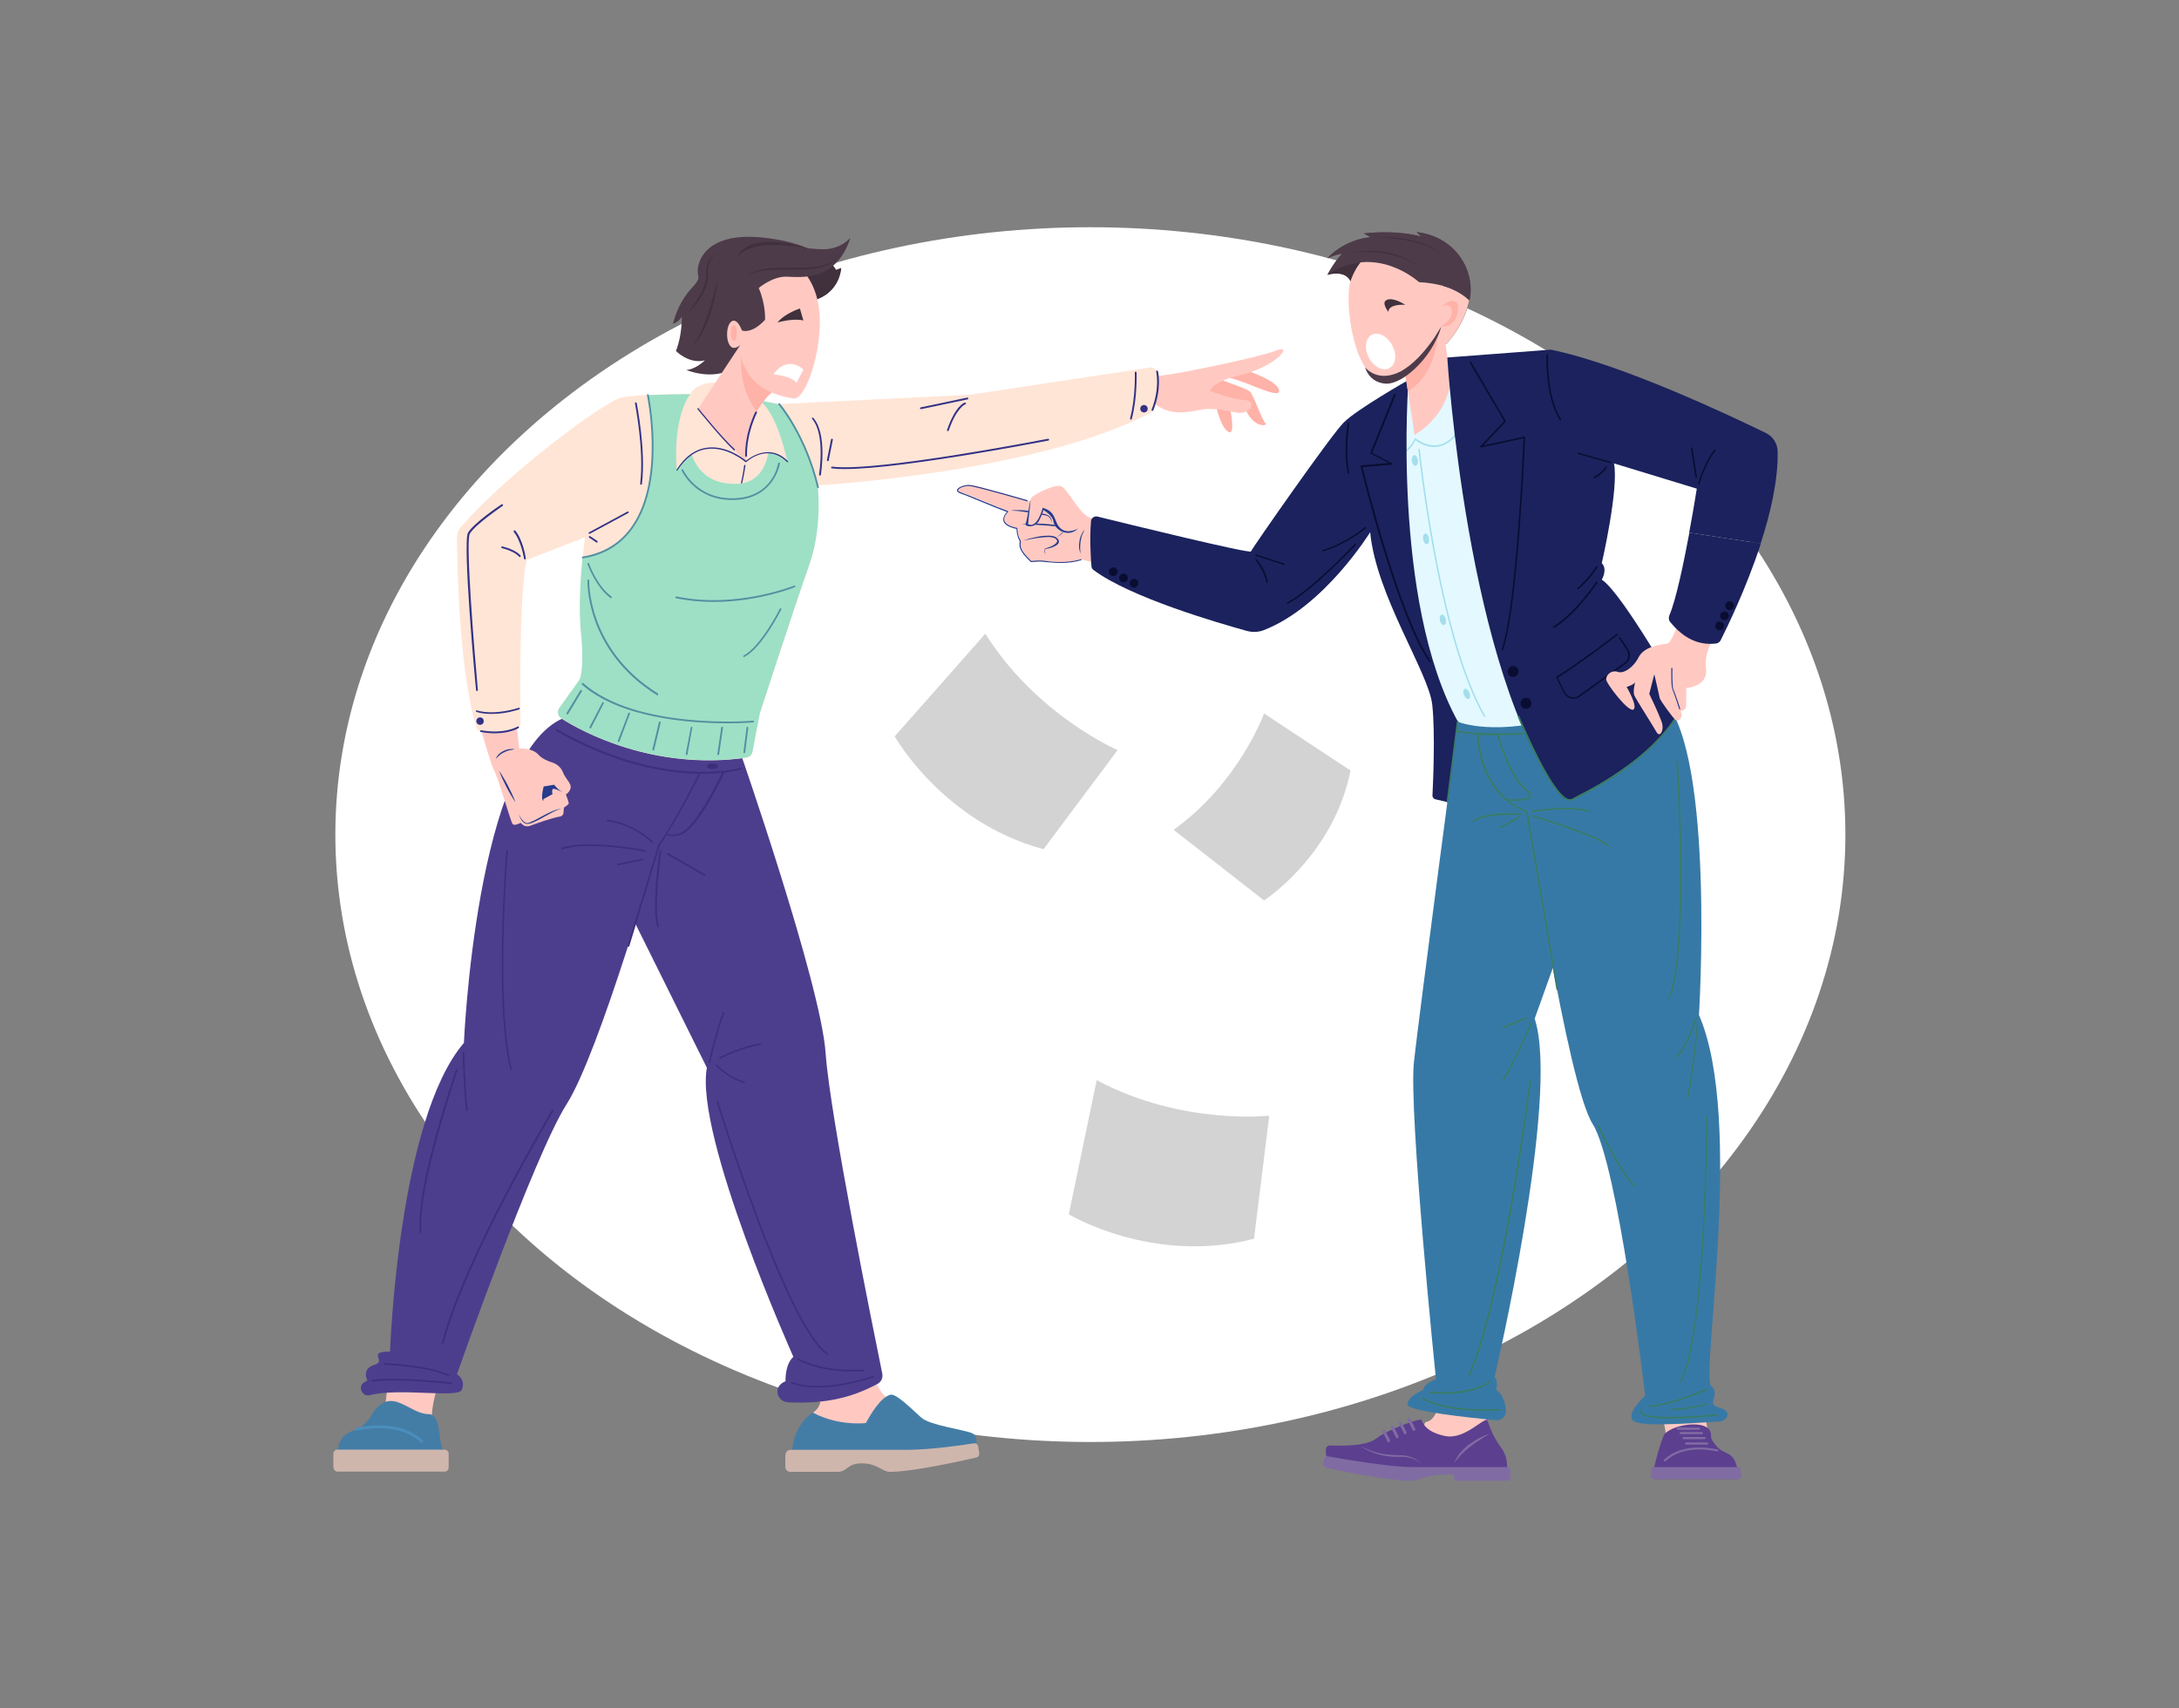 <?xml version="1.0" encoding="utf-8"?>
<!-- Generator: Adobe Illustrator 27.1.0, SVG Export Plug-In . SVG Version: 6.00 Build 0)  -->
<svg version="1.1" id="Layer_1" xmlns="http://www.w3.org/2000/svg" xmlns:xlink="http://www.w3.org/1999/xlink" x="0px" y="0px"
	 viewBox="0 0 1000 784" style="enable-background:new 0 0 1000 784;" xml:space="preserve">
<rect x="0" y="0" width="1000" height="784" fill="#808080" stroke="none"/>
<style type="text/css">
	.st0{fill:#FFFFFF;}
	.st1{fill:#D3D3D3;}
	.st2{fill:#FFC9C2;}
	.st3{fill:#FFB2A8;}
	.st4{fill:#4D3E8D;}
	.st5{fill:#263B8B;}
	.st6{fill:#FFE5D6;}
	.st7{fill:#9DE0C6;}
	.st8{fill:#4D3B49;}
	.st9{fill:#40313D;}
	.st10{fill:#323186;}
	.st11{fill:#528FA1;}
	.st12{fill:#3E2F7D;}
	.st13{fill:#437DA6;}
	.st14{fill:#CFB6AD;}
	.st15{fill:#4B8EBD;}
	.st16{fill:#5C3F8F;}
	.st17{fill:#806CA3;}
	.st18{fill:#3779A6;}
	.st19{fill:#E3F9FF;}
	.st20{fill:#A4DEED;}
	.st21{fill:#1B225D;}
	.st22{fill:#090D31;}
	.st23{fill:#397C65;}
</style>
<g>
	<ellipse class="st0" cx="500.4" cy="383.1" rx="346.5" ry="278.8"/>
	<path class="st1" d="M580.1,327.5c0,0-11.4,31.8-41.5,53.4l41.5,32.4c0,0,31.8-20.4,39.7-59.6L580.1,327.5z"/>
	<path class="st1" d="M512.9,344.3c0,0-37.1-15.9-60.7-53.4l-41.6,47.1c0,0,22.1,39.4,68.3,51.8L512.9,344.3z"/>
	<path class="st1" d="M582.5,512.1c0,0-40.1,4.6-79.2-16.3l-12.8,61.6c0,0,38.7,23.3,85,11.2L582.5,512.1z"/>
	<g>
		<path class="st2" d="M203.7,627c0,0-6.7,18.7-5.3,25.1c1.4,6.3-22.1-1.8-22.1-1.8l2.9-27.6L203.7,627z"/>
		<path class="st2" d="M400.3,628.4c0,0,1.2,10.6,9.5,15.3c8.2,4.7-10.5,15.8-20.3,15c-9.7-0.7-16.5-10.3-16.5-10.3
			s5.7-2.7,3.1-11.5C373.6,628.3,400.3,628.4,400.3,628.4z"/>
		<g>
			<path class="st3" d="M559.3,174c0,0,12.7,4.3,14.3,5.7c1.6,1.3,5.5,13.1,7.1,14.5c1.6,1.3-5.5,2.9-9.5-7.2l-19.4-7.5L559.3,174z"
				/>
			<path class="st3" d="M558,185.9c0,0,2,10.1,5.7,12.3c3.7,2.2,0.6-11.9,0.6-11.9L558,185.9z"/>
			<path class="st3" d="M566.8,168.3c0,0,19.2,5.5,20.2,10.8c1,5.3-19-6.4-25.3-5.9C555.3,173.8,566.8,168.3,566.8,168.3z"/>
			<path class="st2" d="M516,174.5c0,0,16.1-1.9,22.5-2.9c6.3-1,39-7.5,47.2-10.7c8.2-3.2,0.2,7.4-16.9,11.4
				c-12.3,2.8-13.6,7.1-13.6,7.1s9.5,3.8,15.8,4.2c6.2,0.3,3,7-3.6,5.8c-6.6-1.2-7.1-1.7-12.9-1.7c-5.8,0.1-15.2,4.6-24.1-2
				c-2.4-1.8-10.7,5.9-10.7,5.9L516,174.5z"/>
		</g>
		<path class="st4" d="M339.2,343.8c0,0,37.5,107.7,39.7,139.6c2,28.9,22.1,128,26,147.1c0.4,1.9-0.5,3.9-2.3,4.8
			c-12.6,6.7-24.6,9.1-40.9,8.4c-2.9-0.1-5.2-2.6-4.9-5.4c0.2-1.6,1.1-3.2,3.7-4.3c0,0-0.4-7.6,3.6-11.2c0,0-45.4-101.3-39.7-132.7
			l-46.9-94.5C277.5,395.7,285.1,329.3,339.2,343.8z"/>
		<path class="st4" d="M339.2,335.9c0,0-10.8,40.3-36.8,51.8c0,0-27.2,95.4-42.4,119.2c-15.1,23.8-50.3,123.9-50.3,123.9
			s4.3,2.5,2.2,7.2c-1.8,3.9-28.7-1.1-42.1,2.4c-3.6,0.9-5.8-3.9-2.7-5.9c0.5-0.3,1-0.6,1.5-0.8c0,0-2.9-5.4,3.2-7.2
			c6.1-1.8-4-6.1,7.2-6.1c0,0,3.6-106.4,33.9-141.7c0,0,5.6-132.3,45.7-149.1C298.8,312.8,339.2,335.9,339.2,335.9z"/>
		<g>
			<path class="st2" d="M218.1,325.2c0,0,6.7,24.8,8.5,28.1c1.8,3.2,7.5,22.7,8.5,24.7c0.7,1.5,3.8-0.3,3.8-0.3l0.9,0.8
				c0.9,0.8,2.2,1,3.4,0.6c3.2-1.2,9.7-3.6,13.8-4.3c0.9-0.1,1.6-0.9,1.6-1.8l0.2-2.3c0,0,2.1-1.3,2.2-1.9c0.1-0.6-1.3-4.1-1.3-4.1
				s3-2,2-4.5c-0.7-1.8-2.5-3.4-3.4-5.8c-0.8-2-2.5-3.6-4.6-4.3c-2.2-0.7-4.9-1.8-6.5-3.6c-3.2-3.5-8.9-2.9-8.9-2.9l-2.8-24.7
				L218.1,325.2z"/>
			<path class="st5" d="M229,353.7c0.5,1.3,1,2.5,1.6,3.8c0.6,1.2,1.2,2.5,1.8,3.7c0.6,1.2,1.3,2.4,2,3.6c0.7,1.2,1.4,2.4,2.2,3.5
				c-0.5-1.3-1-2.5-1.6-3.8c-0.6-1.2-1.2-2.5-1.8-3.7c-0.6-1.2-1.3-2.4-2-3.6C230.5,356,229.8,354.9,229,353.7z"/>
			<path class="st5" d="M236.2,343.9c-0.9-0.2-1.8-0.1-2.6,0c-0.9,0.1-1.7,0.4-2.5,0.8c-0.2,0.1-0.4,0.2-0.6,0.3l-0.6,0.4
				c-0.2,0.1-0.3,0.3-0.5,0.4l-0.3,0.2c-0.1,0.1-0.2,0.2-0.2,0.2c-0.6,0.6-1.1,1.4-1.4,2.2c0.6-0.6,1.2-1.3,1.8-1.8
				c0.7-0.5,1.3-1,2.1-1.3c0.7-0.4,1.5-0.7,2.3-0.9C234.5,344.3,235.3,344.1,236.2,343.9z"/>
			<path class="st5" d="M258.7,363.9c0,0-2.3-1-4.4-3.7l-4.8,0.8c0,0-1.1,4.2-0.6,5.9c0.5,1.6,0.5-0.1,0.5-0.1l4.2-2.3
				c0,0-0.5-1.2,0-2.2C253.9,361.3,258.7,363.9,258.7,363.9z"/>
			<path class="st5" d="M238.2,373.7c0.2,1,0.6,1.9,1.1,2.7c0.3,0.4,0.6,0.8,1,1.1c0.1,0.1,0.2,0.2,0.3,0.2c0.1,0.1,0.2,0.1,0.3,0.2
				c0.1,0.1,0.2,0.1,0.4,0.2c0.1,0,0.3,0.1,0.4,0.1c0.6,0,1.1-0.1,1.6-0.2c0.5-0.2,1-0.3,1.4-0.5c0.9-0.4,1.8-0.9,2.7-1.3l5.1-2.8
				c0.9-0.5,1.7-0.9,2.6-1.3c0.9-0.4,1.8-0.8,2.8-0.9c-1,0-2,0.3-2.9,0.6c-0.9,0.3-1.9,0.7-2.7,1.1c-1.8,0.8-3.5,1.8-5.2,2.7
				c-0.9,0.5-1.7,0.9-2.6,1.3c-0.4,0.2-0.9,0.4-1.3,0.6c-0.4,0.2-0.9,0.3-1.3,0.3c-0.1,0-0.2,0-0.3,0c-0.1,0-0.2-0.1-0.3-0.1
				c-0.1,0-0.2-0.1-0.3-0.2c-0.1-0.1-0.2-0.1-0.3-0.2c-0.4-0.2-0.7-0.6-1-0.9C239,375.5,238.5,374.6,238.2,373.7z"/>
		</g>
		<path class="st6" d="M209.7,246.9c0.1,12.4,0.9,60.7,9,87.3c0.2,0.8,0.9,1.3,1.7,1.5c2.7,0.4,9.2,1,14.5-0.5c1-0.3,2-0.7,2.9-1.1
			c0.7-0.4,1.1-1.1,1.1-1.9c-0.1-5.1-0.3-25.1,0.2-43.6c0.4-13.5,1.2-26.1,2.7-31.6l26.7-10.4c0,0-0.5,3.8-1.1,9.4
			c-0.9,9.2-1.8,23.2-0.7,34.1c1.8,17.7-0.7,22-0.7,22l-9.3,13c-1.1,1.5-0.7,3.7,0.9,4.7c9.6,6.1,42.4,24,85,18
			c1.4-0.2,2.5-1.3,2.7-2.6l3.4-17.7c0,0,16.1-49.6,22.5-67.6c6.5-18,4-37.1,4-37.1s99.8-5.7,152.4-33.1c0.6-0.3,1.1-0.8,1.3-1.4
			c1-2.4,3.4-8.9,2.3-17c-0.2-1.7-1.8-2.8-3.4-2.6l-82.6,12.5l-87.6,4.3l-23.4-4.7c0,0-21.8-0.2-36.8,0.5
			c-5.7,0.3-10.4,0.7-12.6,1.3c-7.7,2.1-51.3,34-73,59C210.4,243,209.7,244.9,209.7,246.9z"/>
		<path class="st7" d="M257.6,329.7c9.6,6.1,42.4,24,85,18c1.4-0.2,2.5-1.3,2.7-2.6l3.4-17.7c0,0,16.1-49.6,22.5-67.6
			c6.5-18,4-37.1,4-37.1s-7.4-27.6-17.7-37.1l-9.5-1.9l-14-2.8c0,0-7.8-0.1-17.3,0c-6.3,0.1-13.5,0.2-19.5,0.5
			c0.2,1.2,13.3,67.9-29.9,74.6c-0.9,9.2-1.8,23.2-0.7,34.1c1.8,17.7-0.7,22-0.7,22l-9.3,13C255.6,326.6,256,328.7,257.6,329.7z"/>
		<path class="st6" d="M342.3,211.8c0,0,11.6-8.5,19,0c0,0-4.6-23.3-13.3-28.2C339.3,178.7,342.3,211.8,342.3,211.8z"/>
		<path class="st6" d="M338.2,222.1c19.6-0.5,16.5-31.5,9.9-38.5l-14-2.8c0,0-0.4-5.2-5.8-5.2c-9.1,0-11.5,5.2-11.5,5.2
			S306.9,222.9,338.2,222.1z"/>
		<g>
			<path class="st8" d="M375.1,137.2c0,0,9.7-2.8,11-14.2l-2.4,0.9c0,0-5.5-11.8-33.2-14.8c-27.8-3.1-31.3,12.4-30.1,17.2
				c1.2,4.8-7,5.6-11.6,22.3c0,0,2.4-0.5,4.1-3.2c0,0,0.2,8.5-2.7,15.7c0,0,6,6.2,13.3,4.3c0,0-4.1,4.1-8.5,4.4
				c0,0,7.8,3.5,16.4,1.4C339.9,169.1,375.1,137.2,375.1,137.2z"/>
			<path class="st2" d="M320.3,187.7c4.9,13.5,22.1,24.1,22.1,24.1c0-8.7,2.2-18.1,4.9-23c4-7.2,9.2-10.7,10.6-11.6
				c0.2-0.2,0.4-0.2,0.4-0.2l-10.7-10.7l-7.9-7.9L320.3,187.7z"/>
			<path class="st9" d="M386,123.1l-2.4,0.9c0,0-2.4-5.1-12-9.5L360,136.3l9.4,6c3.5-3,5.7-5,5.7-5S384.7,134.5,386,123.1z"/>
			<path class="st3" d="M347.3,188.8c4-7.2,9.2-10.7,10.6-11.6c0.2-0.2,0.4-0.2,0.4-0.2l-10.7-10.7l-7.4-2.5
				C340.2,163.8,338.6,178,347.3,188.8z"/>
			<path class="st2" d="M339.7,158.4c0,0-1.7,20.8,24.5,24.5c6,0.9,15-26.9,11.1-44.6c-3.9-17.7-17.2-22.3-24.9-21.5
				c-7.7,0.9-9.9,34.9-9.9,34.9s-2.4-6.8-5.3-3.7S333.4,163.7,339.7,158.4z"/>
			<path class="st8" d="M340.5,151.7c0,0,4.3,1.9,10.6-4.9c0,0,0.4-7-2.9-14.6c0,0,6.3-5.4,12.8-5.2c6.5,0.2,22.8,2.4,29.3-17.9
				c0,0-3.9,4.9-11.6,5.3c-7.7,0.3-28.3-3.9-35.8,1.2C335.4,120.7,340.5,151.7,340.5,151.7z"/>
			<path class="st9" d="M368.7,147.1l-1.6-5.5c0,0-6.7,2.1-10.3,6.4C356.8,148.1,363.8,145.9,368.7,147.1z"/>
			<g>
				<path class="st9" d="M370.6,114c-29.5-8.9-32.6,4.7-32.6,4.7C344.3,108.3,370.6,114,370.6,114z"/>
				<path class="st9" d="M383.9,118c-0.2,0.4-0.5,0.8-0.9,1.1c-0.1,0.2-0.3,0.3-0.5,0.5l-0.3,0.2l-0.3,0.2l-0.6,0.4l-0.6,0.3
					c-1.7,0.8-3.5,1.3-5.3,1.6c-3.7,0.6-7.5,0.5-11.3,0.5c-3.8,0-7.6,0.1-11.4,0.4c-1.9,0.2-3.8,0.5-5.6,1.1
					c-1.8,0.7-3.5,1.7-4.8,3.1c0.7-0.6,1.5-1.2,2.3-1.6c0.8-0.5,1.7-0.8,2.6-1c1.8-0.5,3.7-0.7,5.6-0.8c1.9-0.1,3.8-0.2,5.7-0.2
					l5.7,0l2.8,0c0.9,0,1.9,0,2.9-0.1l1.4-0.1c0.5,0,1-0.1,1.4-0.1c0.5-0.1,1-0.1,1.4-0.2l1.4-0.3c1.9-0.4,3.8-1,5.4-1.9l0.6-0.4
					c0.2-0.1,0.4-0.3,0.6-0.4l0.3-0.2l0.3-0.3c0.2-0.2,0.4-0.3,0.5-0.5c0.6-0.7,1.1-1.6,1.2-2.6C384.3,117.2,384.1,117.6,383.9,118z
					"/>
				<path class="st9" d="M326,118.6c-0.8,1.1-1.4,2.5-1.7,3.8c-0.4,1.4-0.3,2.8-0.3,4.2c0,1.3-0.2,2.6-0.6,3.9
					c-0.4,1.3-0.9,2.5-1.5,3.7c-0.6,1.2-1.3,2.4-2,3.5c-1.5,2.3-3.1,4.4-4.9,6.5c2.1-1.8,3.9-3.9,5.5-6.1c1.6-2.2,3-4.7,3.8-7.4
					c0.4-1.3,0.6-2.8,0.6-4.2c-0.1-1.4-0.1-2.7,0.1-4c0.2-1.3,0.7-2.6,1.4-3.7c0.7-1.1,1.7-2.1,2.9-2.8
					C328,116.6,326.9,117.5,326,118.6z"/>
				<path class="st9" d="M324.8,144.4c-0.9,2.6-1.9,5.2-3,7.7c-0.6,1.3-1.2,2.5-1.9,3.7c-0.7,1.2-1.5,2.3-2.4,3.4
					c2.1-1.9,3.7-4.3,5-6.7c1.3-2.5,2.4-5.1,3.3-7.7c0.4-1.3,0.8-2.7,1.2-4c0.4-1.4,0.7-2.7,1-4.1c0.6-2.7,1-5.5,1.3-8.3
					c-0.6,2.7-1.4,5.4-2.1,8.1C326.5,139.1,325.7,141.8,324.8,144.4z"/>
			</g>
			<path class="st3" d="M338.2,152.9c0,2-0.6,3.6-1.4,3.6c-0.8,0-1.4-1.6-1.4-3.6c0-2,0.6-3.6,1.4-3.6
				C337.6,149.2,338.2,150.9,338.2,152.9z"/>
			<path class="st0" d="M368.7,169.6c0,0-7.2-7-13.8,2.3c0,0,7.6,0.3,10.7,3.8L368.7,169.6z"/>
		</g>
		<path class="st6" d="M342.3,211.8c0,0-19.4-15.5-31.7,4c0,0-2.4-22.3,6.1-34.9C314.7,184.6,341.3,211.1,342.3,211.8z"/>
		<g>
			<path class="st10" d="M310.5,215.6c3.8-6,8.5-9.4,14-10.1c8.7-1.2,16.6,4.9,17.9,6c1.4-1.2,10.7-8.4,19.2,0.2
				c0.1,0.1,0.1,0.3,0,0.4c-0.1,0.1-0.3,0.1-0.4,0c-8.9-8.9-18.3-0.4-18.7,0c-0.1,0.1-0.3,0.1-0.4,0c-0.1-0.1-8.4-7.3-17.7-6
				c-5.3,0.7-9.8,4.1-13.6,9.9c-0.1,0.1-0.1,0.1-0.2,0.1C310.4,215.9,310.4,215.8,310.5,215.6z"/>
			<path class="st10" d="M337,206.8c-0.1,0-0.1,0-0.2-0.1c-5.7-5.2-16.6-18.8-16.7-18.9c-0.1-0.1-0.1-0.3,0-0.4
				c0.1-0.1,0.3-0.1,0.4,0c0.1,0.1,11,13.7,16.7,18.8c0.1,0.1,0.1,0.3,0,0.4C337.1,206.8,337.1,206.8,337,206.8z"/>
			<path class="st10" d="M341.9,213.4c0.2,0,0.3,0.2,0.2,0.3c0,0.3-0.6,4.1-1.5,8.1l-0.6,0.1c1-4.2,1.5-8.2,1.5-8.3
				C341.6,213.5,341.7,213.4,341.9,213.4z"/>
		</g>
		<g>
			<path class="st11" d="M267.5,256.3c-0.3,0-0.4-0.1-0.5-0.3c0-0.2,0.1-0.4,0.3-0.5c9.9-1.6,17.6-6.4,22.9-14.2
				c14.7-21.5,6.8-59.5,6.7-59.9c0-0.2,0.1-0.4,0.3-0.5c0.2,0,0.4,0.1,0.5,0.3c0.1,0.4,8.1,38.7-6.8,60.5
				C285.4,249.8,277.6,254.7,267.5,256.3z"/>
			<path class="st11" d="M357.3,185.2c0.2-0.1,0.4-0.1,0.6,0c0.1,0.1,12.2,14.3,17.9,38.4c0.1,0.2-0.1,0.4-0.3,0.5
				c-0.3,0-0.4-0.1-0.5-0.3c-5.6-23.8-17.6-37.9-17.7-38C357.1,185.6,357.1,185.3,357.3,185.2z"/>
			<path class="st11" d="M357.6,212.3c0.2,0,0.4,0.2,0.3,0.5c0,0.2-2.6,16-20.7,16.7c-0.4,0-0.9,0-1.3,0c-17,0-23.1-13.5-23.1-13.6
				c-0.1-0.2,0-0.4,0.2-0.5c0.2-0.1,0.4,0,0.5,0.2c0.1,0.1,6.2,13.8,23.7,13.1c17.4-0.7,19.8-15.4,19.9-16.1
				C357.2,212.4,357.4,212.3,357.6,212.3z"/>
			<path class="st11" d="M267.1,313.6c0.1-0.2,0.4-0.2,0.6,0c24.5,21.6,77.4,17.3,77.9,17.2c0.2,0,0.4,0.1,0.4,0.4
				c0,0.2-0.1,0.4-0.4,0.4c-0.2,0-4.7,0.4-11.8,0.4c-17.2,0-49.2-2.3-66.8-17.8C267,314,267,313.8,267.1,313.6z"/>
			<path class="st11" d="M270.3,258.6c0,0.1,3.6,10.3,10.3,15.2c0.2,0.1,0.2,0.4,0.1,0.6c-0.1,0.1-0.2,0.2-0.3,0.2
				c-0.1,0-0.2,0-0.2-0.1c-6.9-5.1-10.4-15.2-10.6-15.6c-0.1-0.2,0-0.4,0.3-0.5C270,258.3,270.2,258.4,270.3,258.6z"/>
			<path class="st11" d="M301.7,319.2c-0.1,0-0.1,0-0.2-0.1c-33-20.6-31.9-52.3-31.9-52.7c0-0.2,0.2-0.4,0.4-0.4
				c0.2,0,0.4,0.2,0.4,0.4c0,0.3-1,31.6,31.5,51.9c0.2,0.1,0.2,0.4,0.1,0.6C301.9,319.1,301.8,319.2,301.7,319.2z"/>
			<path class="st11" d="M310.3,274.6c-0.2,0-0.4-0.3-0.3-0.5c0-0.2,0.3-0.4,0.5-0.3c27.4,5.7,53.7-4.9,54-5c0.2-0.1,0.4,0,0.5,0.2
				c0.1,0.2,0,0.4-0.2,0.5c-0.2,0.1-16.8,6.8-37.3,6.8C321.9,276.3,316.1,275.8,310.3,274.6z"/>
			<path class="st11" d="M341.5,301.6c-0.1,0-0.3-0.1-0.4-0.2c-0.1-0.2,0-0.4,0.2-0.5c7.9-4.2,16.5-21.3,16.6-21.5
				c0.1-0.2,0.3-0.3,0.5-0.2c0.2,0.1,0.3,0.3,0.2,0.5c-0.4,0.7-8.8,17.5-16.9,21.8C341.6,301.6,341.6,301.6,341.5,301.6z"/>
			<path class="st11" d="M343,333.6c0.2,0,0.4,0.2,0.4,0.5l-1.4,11.2c0,0.2-0.2,0.4-0.4,0.4c-0.3,0-0.4-0.2-0.4-0.5l1.4-11.2
				C342.6,333.8,342.8,333.6,343,333.6z"/>
			<path class="st11" d="M331.5,333.6c0.2,0,0.4,0.2,0.3,0.5l-1.8,12.2c0,0.2-0.2,0.3-0.4,0.3c-0.3,0-0.4-0.2-0.4-0.5L331,334
				C331,333.8,331.2,333.6,331.5,333.6z"/>
			<path class="st11" d="M317.4,333.6c0.2,0,0.4,0.2,0.3,0.5l-2.2,12.2c0,0.2-0.2,0.3-0.4,0.3c-0.3,0-0.4-0.3-0.4-0.5L317,334
				C317,333.8,317.2,333.6,317.4,333.6z"/>
			<path class="st11" d="M302.4,331.5c0.1-0.2,0.3-0.4,0.5-0.3c0.2,0.1,0.4,0.3,0.3,0.5l-3,12.5c0,0.2-0.2,0.3-0.4,0.3
				c-0.3-0.1-0.4-0.3-0.4-0.5L302.4,331.5z"/>
			<path class="st11" d="M288.4,327.3c0.1-0.2,0.3-0.3,0.5-0.2c0.2,0.1,0.3,0.3,0.2,0.5l-4.8,12.7c-0.1,0.2-0.2,0.3-0.4,0.3
				c-0.4-0.1-0.5-0.3-0.4-0.5L288.4,327.3z"/>
			<path class="st11" d="M276.4,322.5c0.1-0.2,0.3-0.3,0.5-0.2c0.2,0.1,0.3,0.3,0.2,0.5l-5.8,11.3c-0.1,0.1-0.2,0.2-0.4,0.2
				c-0.1,0-0.1,0-0.2,0c-0.2-0.1-0.3-0.3-0.2-0.5L276.4,322.5z"/>
			<path class="st11" d="M260,327.3l6.3-10.4c0.1-0.2,0.4-0.3,0.6-0.1c0.2,0.1,0.3,0.4,0.1,0.6l-6.3,10.4c-0.1,0.1-0.2,0.2-0.3,0.2
				c-0.1,0-0.1,0-0.2-0.1C260,327.7,259.9,327.4,260,327.3z"/>
		</g>
		<g>
			<path class="st10" d="M235.9,243.5c0.2-0.1,0.4-0.1,0.6,0.1c3.5,4.2,4.8,12.3,4.8,12.7c0,0.2-0.1,0.4-0.3,0.5
				c-0.3,0-0.4-0.1-0.5-0.3c0-0.1-1.3-8.2-4.7-12.3C235.7,243.9,235.7,243.7,235.9,243.5z"/>
			<path class="st10" d="M238.2,255.5c0,0-1.8-2.4-7.9-3.9c-0.2-0.1-0.3-0.3-0.3-0.5c0.1-0.2,0.3-0.3,0.5-0.3
				c6.4,1.6,8.3,4.1,8.4,4.2c0.1,0.2,0.1,0.4-0.1,0.6c-0.1,0.1-0.2,0.1-0.2,0.1C238.4,255.6,238.3,255.6,238.2,255.5z"/>
			<path class="st10" d="M270.4,244.3l17.6-9.5c0.2-0.1,0.4,0,0.5,0.2c0.1,0.2,0,0.4-0.2,0.5l-17.6,9.5c-0.1,0-0.1,0-0.2,0
				c-0.1,0-0.3-0.1-0.4-0.2C270.1,244.7,270.2,244.4,270.4,244.3z"/>
			<path class="st10" d="M291.7,184.7c0.2,0,0.4,0.1,0.5,0.3c0,0.2,4.3,21.4,2.4,37.1c0,0.2-0.2,0.4-0.4,0.4c-0.3,0-0.4-0.2-0.4-0.5
				c1.9-15.6-2.4-36.6-2.4-36.9C291.3,185,291.4,184.8,291.7,184.7z"/>
			<path class="st10" d="M270.8,246.1l3.3,2.2c0.2,0.1,0.2,0.4,0.1,0.6c-0.1,0.1-0.2,0.2-0.3,0.2c-0.1,0-0.2,0-0.2-0.1l-3.3-2.2
				c-0.2-0.1-0.2-0.4-0.1-0.6C270.4,246,270.6,246,270.8,246.1z"/>
			<path class="st10" d="M218.8,326.1c8.7,2.5,19.1-1.2,19.2-1.2c0.2-0.1,0.4,0,0.5,0.2c0.1,0.2,0,0.4-0.2,0.5
				c-0.3,0.1-6,2.1-12.6,2.1c-2.3,0-4.7-0.2-7-0.9c-0.2-0.1-0.3-0.3-0.3-0.5C218.4,326.1,218.6,326,218.8,326.1z"/>
			<path class="st10" d="M220.7,335.2c10.8,1.9,16.8-1.6,16.8-1.7c0.2-0.1,0.4-0.1,0.6,0.1c0.1,0.2,0.1,0.4-0.1,0.6
				c-0.2,0.1-3.9,2.4-10.9,2.4c-1.9,0-4.1-0.2-6.4-0.6c-0.2,0-0.4-0.2-0.3-0.5C220.3,335.4,220.5,335.2,220.7,335.2z"/>
			<path class="st10" d="M520.8,171c0-0.2,0.2-0.4,0.4-0.4c0.2,0,0.4,0.2,0.4,0.4c0,0.1,0.4,11.7-2.2,21.3c0,0.2-0.2,0.3-0.4,0.3
				c-0.3-0.1-0.4-0.3-0.4-0.5C521.2,182.5,520.8,171.1,520.8,171z"/>
			<path class="st10" d="M530.6,170.6c-0.1-0.2,0.1-0.4,0.3-0.5c0.2-0.1,0.4,0.1,0.5,0.3c0.1,0.3,1.9,7.9-2.1,17.9
				c-0.1,0.2-0.2,0.3-0.4,0.3c-0.4-0.1-0.5-0.3-0.4-0.6C532.4,178.2,530.6,170.6,530.6,170.6z"/>
			<path class="st10" d="M444.1,183.3l-21.4,4.5c-0.3,0-0.4-0.1-0.5-0.3c0-0.2,0.1-0.4,0.3-0.5l21.4-4.5c0.2,0,0.4,0.1,0.5,0.3
				C444.4,183.1,444.3,183.3,444.1,183.3z"/>
			<path class="st10" d="M442.8,184.8c0.2-0.1,0.4,0.1,0.5,0.3c0.1,0.2-0.1,0.4-0.3,0.5c0,0-3.9,1.3-7.6,12
				c-0.1,0.2-0.2,0.3-0.4,0.3c-0.3-0.1-0.5-0.3-0.4-0.5C438.5,186.1,442.6,184.8,442.8,184.8z"/>
			<path class="st10" d="M381.9,214.2c20.3,2.6,98.3-12.7,99.1-12.8c0.2,0,0.4,0.1,0.5,0.3c0,0.2-0.1,0.4-0.3,0.5
				c-0.7,0.1-67.1,13.1-93.6,13.1c-2.3,0-4.2-0.1-5.8-0.3c-0.2,0-0.4-0.2-0.4-0.5C381.4,214.4,381.6,214.2,381.9,214.2z"/>
			<path class="st10" d="M373.3,191.9c6.4,7.2,3.5,25.4,3.4,26.1c0,0.2-0.2,0.3-0.4,0.3c-0.3,0-0.4-0.2-0.4-0.5
				c0-0.2,3-18.5-3.2-25.5c-0.1-0.2-0.1-0.4,0-0.6C372.9,191.7,373.2,191.7,373.3,191.9z"/>
			<path class="st10" d="M381.9,201.4c0.2,0,0.4,0.3,0.3,0.5l-1.9,9.5c0,0.2-0.2,0.3-0.4,0.3c-0.3-0.1-0.4-0.3-0.4-0.5l1.9-9.5
				C381.4,201.5,381.7,201.3,381.9,201.4z"/>
			<path class="st10" d="M347.2,188.9c0.2,0.1,0.3,0.3,0.2,0.5c0,0.1-4.8,9.2-4.6,19.9c0,0.2-0.2,0.4-0.4,0.4
				c-0.2,0-0.4-0.2-0.4-0.4c-0.2-10.9,4.6-20.2,4.7-20.3C346.8,188.9,347,188.8,347.2,188.9z"/>
			<path class="st10" d="M214.8,244.5c2.5-4.3,14.8-12.7,15.4-13c0.2-0.1,0.4-0.1,0.6,0.1c0.1,0.2,0.1,0.4-0.1,0.6
				c-0.1,0.1-12.7,8.6-15.1,12.8c-2,3.4,2,53,3.7,71.8c0,0.2-0.1,0.4-0.4,0.4c-0.2,0-0.4-0.2-0.4-0.4
				C218.1,314,212.2,248.8,214.8,244.5z"/>
		</g>
		<path class="st10" d="M523.3,187.6c0,0.9,0.7,1.7,1.7,1.7s1.7-0.7,1.7-1.7c0-0.9-0.7-1.7-1.7-1.7S523.3,186.7,523.3,187.6z"/>
		<path class="st10" d="M218.6,331c0,0.9,0.7,1.7,1.7,1.7s1.7-0.7,1.7-1.7s-0.7-1.7-1.7-1.7S218.6,330.1,218.6,331z"/>
		<g>
			<path class="st12" d="M255,334.9c-0.1,0.2,0,0.4,0.1,0.6c25.1,14.4,46.8,18.6,60.5,19.5c1.7,0.1,3.4,0.2,5,0.2
				c-1.5,3-8.7,17.3-15.3,27.7c-1.1,1.7-2.2,3.3-3.2,4.8c-0.1,0.4-13.4,44.1-14.1,46.4c-0.1,0.2,0,0.4,0.4,0.5
				c0.2,0,0.3-0.1,0.4-0.3c0.7-2.3,13.5-44.5,14.1-46.4c1-1.3,2-2.9,3-4.5c0.5,0.2,1.6,0.4,3,0.4c1.1,0,2.4-0.2,3.7-0.7
				c7.9-3,18.7-25.9,19.9-28.5c4.9-0.5,7.7-1.4,8-1.6c0.2-0.2,0.2-0.4,0-0.6c-0.1-0.1-0.4-0.2-0.5,0c-0.3,0.1-7,2-18.7,1.9
				c-15-0.2-38.1-3.9-65.6-19.6C255.3,334.6,255.1,334.7,255,334.9z M321.4,355.2c0.5,0,0.9,0,1.3,0c3.3,0,6.2-0.2,8.6-0.4
				c-1.9,4-12.1,24.9-19.3,27.7c-2.6,1-4.9,0.6-5.9,0.3C313.1,372,320.5,357.1,321.4,355.2z"/>
			<path class="st12" d="M303.2,390.2c0.2,0,0.4,0.2,0.3,0.5c0,0.3-3.7,26.2-1.1,34.4c0.1,0.2,0,0.4-0.3,0.5c-0.3,0-0.5-0.1-0.5-0.3
				c-2.7-8.4,0.9-33.7,1.1-34.8C302.8,390.3,303,390.1,303.2,390.2z"/>
			<path class="st12" d="M306.7,391.6l16.9,9.7c0.2,0.1,0.3,0.4,0.1,0.6c-0.1,0.1-0.2,0.2-0.4,0.2c-0.1,0-0.1,0-0.2-0.1l-16.9-9.7
				c-0.2-0.1-0.3-0.4-0.1-0.6C306.3,391.5,306.5,391.4,306.7,391.6z"/>
			<path class="st12" d="M278.4,376.7c0-0.2,0.2-0.4,0.4-0.4c11.6,1.1,20.8,9.8,20.8,9.8c0.2,0.2,0.2,0.4,0,0.6
				c-0.1,0.1-0.2,0.1-0.3,0.1c-0.1,0-0.2,0-0.3-0.1c-0.1-0.1-9-8.6-20.4-9.6C278.5,377.2,278.3,377,278.4,376.7z"/>
			<path class="st12" d="M257.8,389.1c11.8-4,37.3,0.9,38.4,1.1c0.2,0,0.4,0.3,0.3,0.5c0,0.2-0.2,0.3-0.4,0.3
				c-0.3-0.1-26.4-5.1-38-1.1c-0.2,0.1-0.4,0-0.5-0.3C257.4,389.4,257.6,389.2,257.8,389.1z"/>
			<path class="st12" d="M283.5,396.4l11.4-2.3c0.2,0,0.4,0.1,0.5,0.3c0,0.2-0.1,0.4-0.3,0.5l-11.4,2.3c-0.3,0-0.4-0.1-0.5-0.3
				C283.2,396.6,283.3,396.4,283.5,396.4z"/>
			<path class="st12" d="M331.7,464.8c0.1-0.2,0.3-0.3,0.5-0.2c0.2,0.1,0.3,0.3,0.2,0.5c-2.6,6.4-6.5,22.5-6.5,22.7
				c0,0.2-0.2,0.3-0.4,0.3c-0.3-0.1-0.4-0.3-0.4-0.5C325.2,487.4,329.1,471.2,331.7,464.8z"/>
			<path class="st12" d="M329.1,488.7c0,0.1,4.8,5.4,12.5,7.7c0.2,0.1,0.3,0.3,0.3,0.5c-0.1,0.2-0.2,0.3-0.4,0.3
				c-8-2.5-12.8-7.8-13-8c-0.1-0.2-0.1-0.4,0-0.6C328.7,488.5,329,488.6,329.1,488.7z"/>
			<path class="st12" d="M349.1,479.7c-7.4,0.8-18.3,6.1-18.4,6.2c-0.1,0-0.1,0-0.2,0c-0.1,0-0.3-0.1-0.4-0.2
				c-0.1-0.2,0-0.4,0.2-0.5c0.5-0.2,11.1-5.4,18.7-6.3c0.2,0,0.4,0.1,0.4,0.4C349.5,479.4,349.3,479.6,349.1,479.7z"/>
			<path class="st12" d="M329.1,505.3c0.2-0.1,0.4,0.1,0.5,0.3c0.3,1,31.5,102.2,50.2,115.5c0.2,0.1,0.2,0.4,0.1,0.6
				c-0.1,0.1-0.2,0.2-0.3,0.2c-0.1,0-0.2,0-0.2-0.1c-18.9-13.5-49.2-111.8-50.5-116C328.7,505.6,328.9,505.3,329.1,505.3z"/>
			<path class="st12" d="M363.6,634.4c14.3,5.3,36.8-2.8,37-2.9c0.2-0.1,0.4,0,0.5,0.2c0.1,0.2,0,0.4-0.2,0.5
				c-0.2,0.1-13.1,4.7-25.7,4.7c-4.1,0-8.3-0.5-11.9-1.8c-0.2-0.1-0.3-0.3-0.2-0.5C363.2,634.4,363.4,634.3,363.6,634.4z"/>
			<path class="st12" d="M396.3,629.6c-0.6-0.1-1.7-0.1-3.1-0.1c-5.3,0.1-16.2,0.2-27-5.2c-0.2-0.1-0.3-0.3-0.2-0.5
				c0.1-0.2,0.3-0.3,0.5-0.2c10.6,5.3,21.4,5.2,26.6,5.1c1.6,0,2.7,0,3.2,0.1c0.2,0.1,0.4,0.3,0.3,0.5
				C396.7,629.4,396.5,629.6,396.3,629.6z"/>
			<path class="st12" d="M203.2,616.8c-0.3-0.1-0.4-0.3-0.4-0.5c10-38.9,50.1-106.2,50.5-106.8c0.1-0.2,0.4-0.3,0.6-0.1
				c0.2,0.1,0.3,0.4,0.1,0.6c-0.4,0.7-40.4,67.8-50.4,106.6C203.6,616.6,203.4,616.8,203.2,616.8z"/>
			<path class="st12" d="M214.2,510c-0.3,0-0.4-0.2-0.4-0.4c-1-8.6-1.5-26.1-1.5-26.3c0-0.2,0.2-0.4,0.4-0.4c0.3,0,0.4,0.2,0.4,0.4
				c0,0.2,0.5,17.7,1.5,26.2C214.6,509.8,214.4,510,214.2,510z"/>
			<path class="st12" d="M193.5,565.5c0,0.2-0.1,0.4-0.3,0.5c-0.3,0-0.4-0.1-0.5-0.3c-2.5-19,15.8-72.6,16.6-74.8
				c0.1-0.2,0.3-0.3,0.5-0.3c0.2,0.1,0.3,0.3,0.3,0.5C209.9,491.6,191.1,546.7,193.5,565.5z"/>
			<path class="st12" d="M234.7,491.3c-0.3,0-0.4-0.1-0.5-0.3c-7.6-30-1.9-99.8-1.9-100.5c0-0.2,0.2-0.4,0.4-0.4
				c0.2,0,0.4,0.2,0.4,0.4c-0.1,0.7-5.7,70.3,1.8,100.2C235,491,234.9,491.2,234.7,491.3z"/>
			<path class="st12" d="M170.9,633.4c11.4-1.7,36,1.1,36.2,1.1c0.2,0,0.4,0.2,0.4,0.4c0,0.2-0.2,0.4-0.4,0.4
				c-0.3,0-24.7-2.8-36-1.1c-0.2,0-0.4-0.1-0.5-0.3C170.6,633.6,170.7,633.4,170.9,633.4z"/>
			<path class="st12" d="M206.1,631.4c-0.1,0.1-0.2,0.2-0.4,0.2c-0.1,0-0.1,0-0.2,0c-9.8-4.5-28.7-5.1-28.9-5.1
				c-0.2,0-0.4-0.2-0.4-0.4c0-0.2,0.2-0.4,0.4-0.4c0.2,0,19.3,0.6,29.2,5.2C206.1,631,206.2,631.2,206.1,631.4z"/>
			<path class="st12" d="M327,353c-1.4,0-2.6-0.6-2.6-1.3c0-0.7,1.2-1.3,2.6-1.3c1.4,0,2.6,0.6,2.6,1.3
				C329.6,352.4,328.4,353,327,353z"/>
		</g>
		<g>
			<path class="st13" d="M400.8,652.8c0,0-14,2.9-27.8-4.4c0,0-9.8,5.6-9.6,20.6h38L400.8,652.8z"/>
			<path class="st13" d="M390.6,668.3c0,0,9.3-25.6,18-28.1c2.8-0.8,11.1,7.9,14.3,10.6c4.2,3.5,19.2,5.4,23.1,7
				c3.9,1.6,1.3,8,1.3,8L390.6,668.3z"/>
			<path class="st14" d="M360.5,667.8c0-1.3,1-2.3,2.3-2.3h53.2c10.8,0,26.1-2.2,31-3c0.9-0.1,1.7,0.5,1.9,1.4l0.5,3.2
				c0.1,0.9-0.4,1.7-1.3,1.9c-6.1,1.4-29,6.6-39.8,6.6c-3.3,0-5.7-3.9-12.7-3.9c-7,0-6.7,3.9-11.1,3.9h-21.8c-1.3,0-2.3-1-2.3-2.3
				V667.8z"/>
		</g>
		<g>
			<path class="st13" d="M202.2,668.8h-47.5c0.1-2.2,0.4-4,0.8-5.5c1.2-3.9,3.4-5.3,5.7-6.2c0,0,0.1,0,0.2-0.1
				c0.2-0.1,0.3-0.1,0.5-0.2c1.6-0.6,3.3-1.1,4.6-2.4c0.1-0.1,0.2-0.2,0.2-0.2c3.6-3.5,4.2-5.4,4.2-5.4c9-13.2,16.8,0.6,26.2,0.3
				c5,0.8,4.2,10,5.4,14.1c0.5,1.7,0.9,3.1,1.1,4.1C203.8,668.1,203.1,668.8,202.2,668.8z"/>
			<g>
				<path class="st15" d="M193.7,662.4c-0.1,0-0.3-0.1-0.4-0.2c-9.5-9.1-24.8-6.5-29.3-5.6c-0.1,0-0.2,0-0.2,0
					c-0.3,0-0.6-0.2-0.7-0.5c0-0.3,0.2-0.6,0.5-0.7c4.7-1,20.5-3.6,30.4,5.8c0.2,0.2,0.2,0.6,0,0.8
					C194,662.4,193.8,662.4,193.7,662.4z"/>
			</g>
			<path class="st14" d="M154.9,675.5h49.1c1,0,1.9-0.8,1.9-1.9v-6.3c0-1-0.8-1.9-1.9-1.9h-49.1c-1,0-1.9,0.8-1.9,1.9v6.3
				C153.1,674.6,153.9,675.5,154.9,675.5z"/>
		</g>
	</g>
	<g>
		<path class="st2" d="M682.7,652.4c0,0-2.9-2.7,0-7.4c2.9-4.8-21.8-2.3-21.8-2.3s-1.6,9-6,9.9c-4.4,0.8,3.6,13.9,3.6,13.9L683,664
			L682.7,652.4z"/>
		<path class="st2" d="M783.5,655.3l-4.1-21.6l-24.3,1.6c0,0,8.7,13.3,9.3,22.5C765,667.1,783.5,655.3,783.5,655.3z"/>
		<g>
			<path class="st16" d="M691.5,675.2c0,0,1-6-2.6-10.7c-3.6-4.8-5.3-9.6-6.2-12.3c-0.9-2.7-10,8.7-19.2,7
				c-9.2-1.7-10.7-6.3-11.1-7.4c-0.4-1.1-15.7,4.4-20.8,8.5c-5.2,4-17.6,3.2-21.2,3.2c-3.6,0-1.2,6.6-1.2,6.6S654.5,679,691.5,675.2
				z"/>
			<path class="st17" d="M693.1,674.6c0-0.7-0.6-1.2-1.2-1.2h-44c-10.2,0-32.3-3.8-38.4-4.9c-0.9-0.2-1.7,0.4-1.9,1.3l-0.4,2
				c-0.2,0.9,0.4,1.7,1.3,1.9c6,1.3,27.9,6,39.5,6c3.8,0,7.5-3.6,19.3-2.8v2.8h24.7c0.7,0,1.2-0.6,1.2-1.2V674.6z"/>
			<path class="st17" d="M652.2,672.2c-0.3-0.5-0.8-1-1.2-1.4c-0.5-0.4-1-0.8-1.5-1.1c-0.3-0.2-0.6-0.3-0.8-0.4
				c-0.3-0.1-0.6-0.2-0.9-0.4c-0.3-0.1-0.6-0.2-0.9-0.3l-0.9-0.2l-0.9-0.2c-0.3,0-0.6-0.1-0.9-0.1c-0.6-0.1-1.2-0.1-1.9-0.1
				c-1.2-0.1-2.5-0.1-3.7-0.2c-1.2-0.1-2.5-0.2-3.7-0.4c-1.2-0.2-2.4-0.5-3.6-0.8c-2.4-0.7-4.6-1.7-6.9-2.8c2.1,1.4,4.3,2.5,6.7,3.3
				c1.2,0.4,2.4,0.7,3.6,1c1.2,0.2,2.5,0.4,3.7,0.5c1.3,0.1,2.5,0.1,3.7,0.1c1.3,0,2.5,0,3.7,0.2c1.2,0.2,2.4,0.5,3.5,1.1
				c0.6,0.2,1.1,0.6,1.6,0.9c0.3,0.2,0.5,0.4,0.7,0.6C651.7,671.8,652,672,652.2,672.2z"/>
			<path class="st17" d="M683.9,658c-1.8,0.5-3.5,1.3-5.1,2.1c-1.6,0.9-3.2,1.9-4.7,3c-1.5,1.1-2.8,2.4-4,3.8
				c-0.6,0.7-1.1,1.5-1.6,2.3c-0.5,0.8-0.9,1.6-1.2,2.5c0.5-0.8,1.1-1.5,1.7-2.2c0.6-0.7,1.2-1.4,1.8-2c1.3-1.3,2.6-2.5,4.1-3.6
				c1.4-1.1,2.9-2.1,4.5-3.1C680.7,659.8,682.3,658.9,683.9,658z"/>
			<g>
				<path class="st17" d="M648.9,656.8c0.1,0,0.2,0,0.3-0.1c0.3-0.2,0.4-0.6,0.3-0.9l-2.3-4.6c-0.2-0.3-0.6-0.4-0.9-0.3
					c-0.3,0.2-0.4,0.6-0.3,0.9l2.3,4.6C648.4,656.7,648.6,656.8,648.9,656.8z"/>
			</g>
			<g>
				<path class="st17" d="M644.9,658.4c0.1,0,0.2,0,0.3-0.1c0.3-0.2,0.4-0.6,0.3-0.9l-2.3-4.6c-0.2-0.3-0.6-0.4-0.9-0.3
					c-0.3,0.2-0.4,0.6-0.3,0.9l2.3,4.6C644.5,658.3,644.7,658.4,644.9,658.4z"/>
			</g>
			<g>
				<path class="st17" d="M641.2,660.2c0.1,0,0.2,0,0.3-0.1c0.3-0.2,0.4-0.6,0.3-0.9l-2.3-4.6c-0.2-0.3-0.6-0.4-0.9-0.3
					c-0.3,0.2-0.4,0.6-0.3,0.9l2.3,4.6C640.7,660,640.9,660.2,641.2,660.2z"/>
			</g>
			<g>
				<path class="st17" d="M637.3,662c0.1,0,0.2,0,0.3-0.1c0.3-0.2,0.4-0.6,0.3-0.9l-2.3-4.6c-0.2-0.3-0.6-0.4-0.9-0.3
					c-0.3,0.2-0.4,0.6-0.3,0.9l2.3,4.6C636.8,661.8,637,662,637.3,662z"/>
			</g>
		</g>
		<g>
			<path class="st16" d="M759.6,678.9h38.2c-0.1-2.3-0.3-4.1-0.7-5.6c-0.9-4-2.7-5.4-4.6-6.3c-0.3-0.1-0.4-0.2-0.6-0.3
				c-1.3-0.6-2.6-1.2-3.7-2.4c-0.1-0.1-0.1-0.2-0.2-0.2c-2.9-3.6-2.7-3.5-2.8-5.7c-0.5-7.8-19.6-4.3-21.7,0.6
				c-1.9,4.6-3.4,10.3-4.3,14.4c-0.4,1.7-0.7,3.2-0.9,4.2C758.3,678.2,758.9,678.9,759.6,678.9z"/>
			<path class="st17" d="M758.7,678.9h39.3c0.7,0,1.2-0.6,1.2-1.2c-0.1-1.3-0.2-2.4-0.4-3.4c-0.1-0.5-0.6-0.9-1.1-0.9h-38.9
				c-0.6,0-1.1,0.5-1.1,1.1v3.4C757.6,678.4,758.1,678.9,758.7,678.9z"/>
			<g>
				<path class="st17" d="M764.1,670.8c0.1,0,0.2,0,0.3-0.1c7.7-7.3,19.9-5.3,23.5-4.5c0.1,0,0.1,0,0.2,0c0.3,0,0.5-0.1,0.5-0.4
					c0-0.2-0.1-0.5-0.4-0.5c-3.8-0.8-16.5-2.9-24.5,4.7c-0.2,0.2-0.2,0.5,0,0.7C763.9,670.8,764,670.8,764.1,670.8z"/>
			</g>
			<g>
				<path class="st17" d="M770,656.3h9.7c0.3,0,0.5-0.2,0.5-0.5c0-0.3-0.2-0.5-0.5-0.5H770c-0.3,0-0.5,0.2-0.5,0.5
					C769.5,656.1,769.7,656.3,770,656.3z"/>
			</g>
			<g>
				<path class="st17" d="M771.3,658.3h9.7c0.3,0,0.5-0.2,0.5-0.5s-0.2-0.5-0.5-0.5h-9.7c-0.3,0-0.5,0.2-0.5,0.5
					S771,658.3,771.3,658.3z"/>
			</g>
			<g>
				<path class="st17" d="M772.7,660.6h9.6c0.3,0,0.5-0.2,0.5-0.5c0-0.3-0.2-0.5-0.5-0.5h-9.6c-0.3,0-0.5,0.2-0.5,0.5
					C772.2,660.4,772.4,660.6,772.7,660.6z"/>
			</g>
			<g>
				<path class="st17" d="M773.8,663.1h9.6c0.3,0,0.5-0.2,0.5-0.5c0-0.3-0.2-0.5-0.5-0.5h-9.6c-0.3,0-0.5,0.2-0.5,0.5
					C773.4,662.9,773.6,663.1,773.8,663.1z"/>
			</g>
		</g>
		<path class="st18" d="M669.1,331.3c0,0-17.7,133.3-20.2,156.1c-2.5,22.8,10.1,145.7,10.1,145.7s-5.8,1.9-5.8,4.9
			c0,0-7,2.7-7.3,6.6c-0.2,3.2,29,6.2,40.5,7.3c2.7,0.3,5-2,4.7-4.7c-0.3-3.2-1.3-7.1-4.5-9.3c0,0,1.2-4.2-0.7-5.8
			c0,0,30.2-128.7,18.4-164.5l48.8-136.4C753.2,331.3,680.2,314.6,669.1,331.3z"/>
		<path class="st18" d="M677.9,323.9c0,0-3.1,40.7,22.8,48.8c0,0,18.5,124.7,30.2,143.2c11.7,18.5,24.1,124.7,24.1,124.7
			s-9.9,9.1-4.9,11.9c4.9,2.9,35.8,0,38.9,0c3.1,0,6.8-4.5,0-6.4c-6.8-1.9,1.2-5.6-3.7-9.9c-4.9-4.3,15.4-122.2-5.6-170.3
			c0,0,7.4-119.1-16-144.4C740.2,296.1,677.9,323.9,677.9,323.9z"/>
		<path class="st19" d="M664.9,164.2l-18.5,10.2c0,0-9.9,64.7,0,104.6c9.9,39.9,18.5,51.4,18.5,51.4l4.2,0.9c0,0,17.1,7.4,51.4-3.2
			L664.9,164.2z"/>
		<g>
			<path class="st20" d="M636.7,198.6c0.2,0,0.4,0.1,0.4,0.3c0,0.1,1.4,7.3,5,8.5c3.5,1.2,7.1-5.9,7.2-6c0-0.1,0.1-0.2,0.2-0.2
				c0.1,0,0.2,0,0.3,0.1c4.2,3,8.1,3.8,11.8,2.6c8.6-3,12.9-16.8,12.9-16.9c0.1-0.2,0.2-0.3,0.4-0.2c0.2,0.1,0.3,0.2,0.2,0.4
				c-0.2,0.6-4.4,14.3-13.4,17.4c-3.8,1.3-7.9,0.5-12.1-2.5c-0.7,1.4-3.6,6.2-6.8,6.2c-0.3,0-0.7-0.1-1-0.2c-4-1.3-5.4-8.8-5.5-9.1
				C636.4,198.8,636.5,198.6,636.7,198.6z"/>
			<path class="st20" d="M651.2,206c0.2,0,0.4,0.1,0.4,0.3c0.1,0.9,9,85.9,30,122.3c0.1,0.2,0,0.4-0.1,0.5c-0.1,0-0.1,0-0.2,0
				c-0.1,0-0.2-0.1-0.3-0.2c-21.1-36.6-30-121.8-30.1-122.6C650.8,206.2,651,206,651.2,206z"/>
			<path class="st20" d="M649,208.9c0.8-0.1,1.5,1,1.7,2.3c0.2,1.4-0.3,2.5-1.1,2.6c-0.8,0.1-1.5-1-1.7-2.3
				C647.8,210.2,648.3,209,649,208.9z"/>
			<path class="st20" d="M654,244.9c0.8-0.1,1.6,0.9,1.8,2.2c0.2,1.4-0.2,2.6-0.9,2.7c-0.8,0.1-1.6-0.9-1.8-2.2
				C652.9,246.3,653.3,245.1,654,244.9z"/>
			<path class="st20" d="M672.2,316.2c0.7-0.3,1.7,0.6,2.2,1.8c0.5,1.3,0.3,2.5-0.4,2.8c-0.7,0.3-1.7-0.6-2.2-1.8
				C671.3,317.8,671.5,316.5,672.2,316.2z"/>
			<path class="st20" d="M661.6,282.1c0.7-0.2,1.6,0.8,1.9,2.1c0.3,1.3,0,2.6-0.8,2.7c-0.7,0.2-1.6-0.8-1.9-2.1
				C660.5,283.5,660.9,282.3,661.6,282.1z"/>
		</g>
		<g>
			<path class="st2" d="M510.9,242l-6.3,16.9l-8.3-2.1c0,0-7.6,2.4-15.3,0.9c-4.1-0.8-6.5,0.3-7.6-0.1c-1.1-0.4-5.4-5.7-5.1-8.2
				c0.3-2.5-1.9-4.7-1.4-7c0,0-5-1-5.9-3.2c-0.9-2.2,1.7-4.5,1.7-4.5s-18.9-8.1-21.9-8.7c-3.1-0.7,0.4-4.5,7.2-2.9
				c6.9,1.6,23.3,7.1,28.3,7.7c5,0.5,24.4,8.7,24.4,8.7L510.9,242z"/>
			<path class="st5" d="M497.7,243.1c-0.6,0.7-1.1,1.6-1.5,2.5c-0.4,0.9-0.7,1.8-0.8,2.8c-0.1,0.5-0.1,1-0.2,1.5l0,0.7
				c0,0.1,0,0.2,0,0.4l0,0.4c0.1,1,0.4,1.9,0.7,2.8c-0.1-1-0.2-1.9-0.2-2.8c0-0.9,0.1-1.9,0.2-2.8c0.1-0.9,0.4-1.8,0.6-2.7
				C497,244.9,497.3,244,497.7,243.1z"/>
			<path class="st5" d="M469.7,248.1c2-0.4,4-0.8,5.9-1.1c2-0.3,4-0.5,6-0.5c0.5,0,1,0.1,1.4,0.2c0.5,0.1,0.9,0.2,1.3,0.5
				c0.4,0.2,0.7,0.6,0.8,0.9c0.1,0.4,0,0.7-0.3,1.1c-0.3,0.3-0.7,0.6-1.1,0.9c-0.4,0.2-0.9,0.5-1.3,0.7c-0.9,0.4-1.9,0.7-2.8,1
				c-0.2,0.3-0.2,0.6-0.2,0.8c0,0.2,0,0.5,0,0.7c0,0.2,0.1,0.5,0.2,0.7c0.1,0.2,0.2,0.4,0.3,0.7c-0.1-0.2-0.1-0.5-0.2-0.7
				c0-0.2-0.1-0.5-0.1-0.7c0-0.2,0-0.5,0-0.7c0-0.2,0.1-0.5,0.2-0.6c0.9-0.1,1.9-0.4,2.9-0.7c0.5-0.2,1-0.4,1.4-0.6
				c0.5-0.2,0.9-0.5,1.3-0.9c0.2-0.2,0.4-0.4,0.5-0.8c0.1-0.3,0.1-0.6,0-0.9c-0.1-0.3-0.3-0.6-0.5-0.8c-0.1-0.1-0.2-0.2-0.3-0.3
				c-0.1-0.1-0.2-0.2-0.3-0.3c-0.5-0.3-1-0.5-1.5-0.6c-0.5-0.1-1-0.2-1.6-0.2c-1,0-2.1,0-3.1,0.1c-1,0.1-2,0.3-3,0.5
				C473.5,246.9,471.6,247.4,469.7,248.1z"/>
			<path class="st5" d="M485,246.4c0.5-0.2,0.9-0.4,1.4-0.7c0.4-0.3,0.9-0.6,1.2-1c0.3-0.4,0.6-0.9,0.6-1.5c0-0.1,0-0.3,0-0.4
				c0-0.1,0-0.1-0.1-0.2c0-0.1,0-0.1-0.1-0.2c-0.2-0.3-0.5-0.5-0.7-0.6c-0.5-0.3-1-0.4-1.5-0.5c-0.5-0.1-1-0.2-1.5-0.3
				c-1-0.2-2.1-0.3-3.1-0.4c-2.1-0.2-4.1-0.3-6.2-0.3c-2.1,0-4.1,0-6.2,0.2c2.1,0.1,4.1,0.3,6.2,0.4c2.1,0.1,4.1,0.2,6.2,0.4
				c1,0.1,2,0.2,3.1,0.3c1,0.1,2,0.3,2.9,0.7c0.2,0.1,0.4,0.2,0.5,0.4c0.1,0.2,0.1,0.2,0.1,0.3c0,0.1,0.1,0.2,0.1,0.3
				c0,0.5-0.2,0.9-0.5,1.3C486.7,245.3,485.9,245.9,485,246.4z"/>
			<path class="st5" d="M482.5,240c0.2-0.9,0.1-1.9-0.5-2.6c-0.6-0.7-1.5-1.2-2.4-1.4c-1.7-0.4-3.5-0.8-5.2-1.1
				c-1.8-0.3-3.5-0.6-5.3-0.7c-1.8-0.1-3.6-0.1-5.3,0.2c1.8,0,3.5,0.1,5.3,0.4c1.8,0.2,3.5,0.5,5.2,0.8c1.7,0.3,3.5,0.7,5.2,0.9
				c0.8,0.1,1.7,0.5,2.2,1.1C482.3,238.2,482.5,239.1,482.5,240z"/>
			<path class="st2" d="M478.8,234.1c0,0,4.3,2.3,4.7,5.5c0.4,3.1,6.4,7.7,11.3,3c0,0,16.1-0.5,16.1-0.5s-7.3-2.5-11.7-5
				c-4.5-2.5-9.3-12.7-12.2-13.9c-3-1.2-12.6,3.9-13.6,5.1c-0.1,0.2-0.3,0.5-0.4,1c-0.8,2.7-1.6,9.7-2.3,11
				c-0.7,1.6,4.3,2.2,6.1-1.2C478.6,235.7,478.8,234.1,478.8,234.1z"/>
			<path class="st5" d="M478.8,234.1c0,0,4.3,2.3,4.7,5.5c0.4,3.1,6.4,7.7,11.3,3c-0.2,0.1-5,2.8-8.1-0.1c-3.2-2.9-1.7-7.7-8.2-9.4
				c0,0-2.3,9.7-6.7,7.5l1.2-11.3c-0.8,2.7-1.6,9.7-2.3,11c-0.7,1.6,4.3,2.2,6.1-1.2C478.6,235.7,478.8,234.1,478.8,234.1z"/>
			<g>
				<path class="st5" d="M486.9,258.4c2.9,0,6.2-0.3,9.3-1.3c0.1,0,0.2-0.2,0.1-0.3c0-0.1-0.2-0.2-0.3-0.1
					c-6.7,2.1-14.1,1.1-16.9,0.7c-0.4-0.1-0.8-0.1-0.9-0.1c-1.1-0.1-4.3,0.1-4.9,0.2c-5.2-4.9-5-6.8-4.9-8.2
					c0.1-0.6,0.1-1.2-0.3-1.8c-1.2-1.9-1.2-5-1.2-5c0-0.1-0.1-0.2-0.2-0.2c-3.4-0.7-5.4-1.9-5.8-3.4c-0.5-1.9,1.7-3.9,1.7-3.9
					c0.1-0.1,0.1-0.1,0.1-0.2c0-0.1-0.1-0.1-0.1-0.2c-2.8-1-7-2.7-11.1-4.4c-4.4-1.8-8.5-3.5-10.8-4.3c-0.5-0.2-1.1-0.5-1-0.9
					c0.2-0.9,2.9-2.1,5.2-1.9c3.1,0.2,26.1,6.9,26.4,7c0.1,0,0.3,0,0.3-0.2c0-0.1,0-0.3-0.2-0.3c-0.9-0.3-23.3-6.8-26.5-7
					c-2.2-0.1-5.4,1-5.7,2.3c-0.1,0.4,0.1,1,1.3,1.5c2.4,0.8,6.5,2.5,10.8,4.3c3.9,1.6,8,3.3,10.8,4.3c-0.6,0.6-2,2.3-1.6,4.1
					c0.4,1.7,2.5,2.9,6,3.7c0,0.7,0.2,3.3,1.2,5c0.3,0.5,0.3,1,0.2,1.5c-0.1,1.5-0.3,3.5,5.1,8.6c0,0,0.1,0.1,0.2,0.1
					c0,0,3.7-0.3,4.9-0.2c0.2,0,0.5,0.1,0.9,0.1C480.7,258,483.5,258.4,486.9,258.4z"/>
			</g>
		</g>
		<path class="st21" d="M646.4,174.4c0,0-7.9,101.4,22.7,156.9l-4.7,36.9l-5.6-1.3c-0.9-0.2-1.5-1-1.4-1.9
			c0.3-6.1,1.3-28.8-0.1-41.5c-1.6-14.8-25.7-50-28.5-79.2c0,0-21,34.1-48.7,44.9c-2.5,1-5.3,1.1-7.9,0.4
			c-12.6-3.5-53.5-15.3-70.4-28c-0.5-0.4-0.9-1-0.9-1.7c-0.3-3.2-0.9-12.9-0.2-20.7c0.1-1.4,1.5-2.4,2.9-2.1
			c13,3.2,70.1,17.2,70.5,16c0.5-1.4,36.6-53.2,42.6-59.2C622.8,187.8,646.4,174.4,646.4,174.4z"/>
		<g>
			<g>
				<path class="st8" d="M663.7,157.9c0,0,7.8-7.7,10.7-20c2.8-12.2-5.1-29-24.2-31.3l2.1,2.1c0,0-9.2-3.2-26.3-1.5l3.2,1.8
					c0,0-10.9,0.2-20,9.6c0,0,4.7-2.1,6.8-2.1c0,0-3.3,3.3-6.8,9.7c0,0,7.9-2.6,10.6,2.9C622.5,134.5,663.7,157.9,663.7,157.9z"/>
			</g>
			<g>
				<path class="st9" d="M624.7,133.6c-2.6-2-4.4-3.6-4.9-4.6c-2.7-5.5-10.6-2.9-10.6-2.9c6.2-4.8,15.1-5.6,15.1-5.6L624.7,133.6z"
					/>
			</g>
			<g>
				<path class="st2" d="M644.5,167c0.1,0.6,0.1,1.3,0.2,2c0.1,0.8,0.2,1.6,0.3,2.4c0,0.4,0.1,0.8,0.1,1.1c0.3,2.4,0.6,4.7,1,7
					c1.4,9.1,3.1,20.2,3.1,20.2c16.5-10.4,16.4-25.1,16.4-25.1l-2.2-16.8l-1-8l-0.1-0.8l-0.1-0.9c0,0-3.1,3.2-3.1,3.2l-2.1,2.2
					c0,0-0.3,0.3-0.3,0.3C656.9,154,644.5,167,644.5,167z"/>
			</g>
			<g>
				<path class="st2" d="M663.7,157.9c0,0-1-0.5-2.6-1.5l-9.9-26.8c0,0,13.9-0.4,23.1,8.3C671.5,150.2,663.7,157.9,663.7,157.9z"/>
			</g>
			<g>
				<path class="st3" d="M644.5,167c0.1,0.7,0.1,1.3,0.2,2c0.1,0.8,0.2,1.6,0.2,2.5c0,0.4,0.1,0.8,0.1,1.2c0.4,2.3,0.8,4.7,1.1,6.9
					c10.1-5.8,12.9-18.4,13.6-23.9c0.1-0.7,0.2-1.4,0.2-1.8c0-0.2,0-0.3,0-0.4c0-0.3,0-0.4,0-0.5c0,0-0.2,0-0.2,0l-0.6,0.2l-2.1,0.5
					c0,0-0.3,0.3-0.3,0.3C656.9,154,644.5,167,644.5,167z"/>
			</g>
			<g>
				<path class="st2" d="M662.3,148.3c0,0-10.9,25.5-26,26.4c-15.1,0.9-19.6-36.8-16.5-45.7c3.1-8.9,10.1-18.4,28.3-17.4
					c18.2,1,14.2,30,14.2,30s4.2-7.1,7.1-2.4C672.4,143.9,665.4,153,662.3,148.3z"/>
			</g>
			<g>
				<path class="st9" d="M644.9,139.9c0,0-5.2-3.5-8.3-2.3c-3.1,1.1,0.6,5.6,0.6,5.6S636.5,139.6,644.9,139.9z"/>
			</g>
			<g>
				<path class="st3" d="M661.3,140.8c0,0,4.7-4.2,7-2.1c2.3,2,0.3,12.5-7,11c0,0,5.5-2.5,4.9-7
					C665.7,138.3,661.3,140.8,661.3,140.8z"/>
			</g>
			<g>
				<g>
					<path class="st8" d="M609.1,118.5c9.1-9.4,20-9.6,20-9.6l-3.2-1.8c17-1.7,26.3,1.5,26.3,1.5l-2.1-2.1
						c19.1,2.3,27,19.1,24.2,31.3c0,0-5.4-7.3-23.1-8.3c0,0-19.6-18.2-42-3.5c3.5-6.4,6.8-9.7,6.8-9.7
						C613.9,116.4,609.1,118.5,609.1,118.5z"/>
				</g>
				<g>
					<path class="st8" d="M626.5,168.6c0.1,0.4,1.8,6.9,9.3,7.5c2.6,0.2,5.9-1.1,9.3-3.4c5.4-3.8,11-10.1,14.2-17.2
						c0.2-0.5,0.5-1,0.7-1.5c0-0.1,0.1-0.2,0.1-0.2c0.3-0.7,0.6-1.5,0.8-2.2c0.2-0.5,0.3-1.1,0.5-1.7c0,0-0.6,1.1-1.7,2.8
						c-0.1,0.2-0.3,0.4-0.4,0.7c-0.3,0.5-0.7,1-1,1.6c-3,4.3-7.8,10.5-13.4,14.2c-0.6,0.4-1.3,0.8-1.9,1.2
						C632.3,175.9,626.8,169,626.5,168.6z"/>
				</g>
			</g>
			<g>
				<g>
					<path class="st9" d="M621.9,115.8c0.7-0.1,1.3-0.2,2-0.3l2-0.2l1-0.1c0.3,0,0.7,0,1,0l2.1,0c0.2,0,0.3,0,0.5,0l0.5,0l1,0.1
						l1,0.1c0.2,0,0.3,0,0.5,0l0.5,0.1l2,0.3c2.7,0.5,5.4,1.2,7.9,2.3c2.5,1.1,5,2.4,7,4.2c-1.1-0.8-2.3-1.5-3.5-2.1l-0.9-0.5
						c-0.3-0.1-0.6-0.3-0.9-0.4c-0.3-0.1-0.6-0.3-0.9-0.4l-0.9-0.4c-2.5-1-5.2-1.6-7.8-2.1l-2-0.3l-0.5-0.1c-0.2,0-0.3,0-0.5,0
						l-1-0.1l-1-0.1l-0.5,0c-0.2,0-0.3,0-0.5,0l-2-0.1c-0.3,0-0.7,0-1,0l-1,0l-2,0.1c-1.4,0.1-2.7,0.2-4.1,0.3
						C620.6,116,621.3,115.9,621.9,115.8z"/>
				</g>
				<g>
					<path class="st9" d="M639.8,109.5c-1.3-0.1-2.6-0.3-4-0.3c-1.3-0.1-2.7-0.1-4-0.1c2.7-0.2,5.3-0.2,8,0c1.3,0.1,2.7,0.3,4,0.4
						c1.3,0.2,2.6,0.4,3.9,0.7c1.3,0.3,2.6,0.7,3.9,1.1c1.3,0.4,2.5,0.9,3.7,1.4c1.2,0.5,2.4,1.2,3.6,1.9c1.1,0.7,2.2,1.5,3.2,2.3
						c-1.1-0.8-2.2-1.5-3.4-2.1c-1.2-0.6-2.4-1.2-3.6-1.7c-2.4-1-5-1.8-7.6-2.3C645,110.2,642.4,109.8,639.8,109.5z"/>
				</g>
			</g>
			<path class="st0" d="M628.2,164.2c2.2,4.2,6.5,6.4,9.4,4.8c3-1.6,3.6-6.3,1.3-10.5c-2.2-4.2-6.5-6.4-9.4-4.8
				C626.6,155.3,626,160,628.2,164.2z"/>
		</g>
		<path class="st21" d="M711.7,160.5c32.5,6.6,83,30.6,98.8,38.3c3.2,1.6,5.2,4.8,5.3,8.3c0.3,13-3.2,28.3-7.8,42.4
			c-11-1.6-21.9-3.4-32.8-5c2.1-11.2,3.5-20.2,3.5-20.2l-38-11.6c2.3,11.6-5.6,45.8-5.6,45.8c2.8,2.8,0,7.6,0,7.6
			c9.3,5.8,37,54.9,37,54.9c-3.9,20-38.2,39.5-49.6,45.4c-2.1,1.1-4.7,0.6-6.2-1.3c-43.1-55.8-52.1-201-52.1-201L711.7,160.5z"/>
		<g>
			<path class="st22" d="M689.5,298.5c-0.3-0.1-0.4-0.3-0.3-0.5c6.6-19.1,9.7-90.4,10-96.8l-19.5,4.2c-0.1,0-0.3,0-0.4-0.2
				c-0.1-0.1-0.1-0.3,0.1-0.4l10.9-11.5l-15.8-26.8c-0.1-0.2,0-0.4,0.1-0.5c0.2-0.1,0.4,0,0.5,0.1l15.9,27.1c0.1,0.1,0.1,0.3,0,0.4
				l-10.3,10.9l18.8-4.1c0.1,0,0.2,0,0.3,0.1c0.1,0.1,0.1,0.2,0.1,0.3c0,0.8-3.2,77.5-10.1,97.5
				C689.8,298.4,689.7,298.5,689.5,298.5z"/>
			<path class="st22" d="M656.2,303.8c-0.1,0-0.2-0.1-0.3-0.1c-14.7-20.6-31.4-89-31.5-89.7c0-0.1,0-0.2,0.1-0.3
				c0.1-0.1,0.2-0.1,0.3-0.1l12.5-1.1l-8.2-4.3c-0.2-0.1-0.2-0.3-0.2-0.4l10.9-26.8c0.1-0.2,0.3-0.3,0.5-0.2
				c0.2,0.1,0.3,0.3,0.2,0.5l-10.8,26.6l9,4.7c0.1,0.1,0.2,0.2,0.2,0.4c0,0.2-0.2,0.3-0.3,0.3l-13.3,1.1
				c1.4,5.6,17.3,69.3,31.3,89.1c0.1,0.2,0.1,0.4-0.1,0.5C656.3,303.8,656.3,303.8,656.2,303.8z"/>
			<path class="st22" d="M716.3,192.9c-0.1,0-0.1,0.1-0.2,0.1c-0.1,0-0.2-0.1-0.3-0.2c-6.9-11.1-6.1-29.7-6.1-29.9
				c0-0.2,0.2-0.3,0.4-0.3c0.2,0,0.3,0.2,0.3,0.4c0,0.2-0.8,18.6,6,29.5C716.5,192.5,716.5,192.8,716.3,192.9z"/>
			<path class="st22" d="M619.2,217c0,0.2-0.1,0.4-0.3,0.4c-0.2,0-0.4-0.1-0.4-0.3c-2.2-10.8,0-22.7,0-22.8c0-0.2,0.2-0.3,0.4-0.3
				c0.2,0,0.3,0.2,0.3,0.4C619.2,194.6,617.1,206.3,619.2,217z"/>
			<path class="st22" d="M607.1,253.1c-0.1,0-0.3-0.1-0.3-0.2c-0.1-0.2,0-0.4,0.2-0.4c10.7-3.2,19.2-10.4,19.3-10.5
				c0.1-0.1,0.4-0.1,0.5,0c0.1,0.1,0.1,0.4,0,0.5C626.7,242.5,618.1,249.9,607.1,253.1C607.2,253.1,607.2,253.1,607.1,253.1z"/>
			<path class="st22" d="M590.8,276.5c11.2-5.9,30.7-26.6,30.9-26.8c0.1-0.1,0.4-0.1,0.5,0c0.1,0.1,0.1,0.4,0,0.5
				c-0.2,0.2-19.8,20.9-31.1,26.9c-0.1,0-0.1,0-0.2,0c-0.1,0-0.2-0.1-0.3-0.2C590.5,276.8,590.6,276.6,590.8,276.5z"/>
			<path class="st22" d="M576,254.7c0.1-0.2,0.3-0.3,0.4-0.2l13,4.2c0.2,0.1,0.3,0.3,0.2,0.4c0,0.1-0.2,0.2-0.3,0.2
				c-0.1,0-13.1-4.2-13.1-4.2C576.1,255.1,576,254.9,576,254.7z"/>
			<path class="st22" d="M576.1,256.6c0.1-0.1,0.4-0.1,0.5,0c0.2,0.2,4.5,5.2,5.2,10.6c0,0.2-0.1,0.4-0.3,0.4
				c-0.2,0-0.4-0.1-0.4-0.3c-0.7-5.2-5-10.2-5-10.2C576,257,576,256.8,576.1,256.6z"/>
			<path class="st22" d="M739.1,212.6c-0.1,0-14.9-4.2-14.9-4.2c-0.2-0.1-0.3-0.2-0.2-0.4c0.1-0.2,0.2-0.3,0.4-0.2l14.8,4.2
				c0.2,0.1,0.3,0.2,0.2,0.4C739.3,212.5,739.2,212.6,739.1,212.6z"/>
			<path class="st22" d="M731.6,219.5c-0.1,0-0.3-0.1-0.3-0.2c-0.1-0.2,0-0.4,0.2-0.5c3.1-1.3,5.3-4.5,5.3-4.5
				c0.1-0.2,0.3-0.2,0.5-0.1c0.2,0.1,0.2,0.3,0.1,0.5c-0.1,0.1-2.3,3.3-5.6,4.8C731.7,219.5,731.7,219.5,731.6,219.5z"/>
			<path class="st22" d="M732.5,260c0.1-0.2,0.3-0.2,0.5-0.1c0.2,0.1,0.2,0.3,0.1,0.5c0,0-2.6,4.6-8.6,10c-0.1,0.1-0.1,0.1-0.2,0.1
				c-0.1,0-0.2,0-0.3-0.1c-0.1-0.1-0.1-0.4,0-0.5C729.9,264.5,732.5,260,732.5,260z"/>
			<path class="st22" d="M733,267c0.2,0.1,0.2,0.3,0.1,0.5c-0.1,0.1-9.5,14.3-19.8,20.7c-0.1,0-0.1,0.1-0.2,0.1
				c-0.1,0-0.2-0.1-0.3-0.2c-0.1-0.2-0.1-0.4,0.1-0.5c10.2-6.4,19.5-20.4,19.6-20.5C732.6,267,732.8,266.9,733,267z"/>
			<path class="st22" d="M779.9,222.1c0,0.1-0.2,0.2-0.3,0.2c-0.3-0.1-0.4-0.3-0.3-0.5c0.1-0.4,3.3-10.5,7.5-15.4
				c0.1-0.1,0.3-0.2,0.5,0c0.1,0.1,0.2,0.3,0,0.5C783.1,211.7,779.9,222,779.9,222.1z"/>
			<path class="st22" d="M778.5,219.5c-0.2,0-0.4-0.1-0.4-0.3l-2.1-13.4c0-0.2,0.1-0.4,0.3-0.4c0.2,0,0.4,0.1,0.4,0.3l2.1,13.4
				C778.8,219.3,778.6,219.5,778.5,219.5z"/>
			<path class="st22" d="M746,304.7l-21,15.1c-0.8,0.6-1.9,0.9-2.9,0.9c-0.4,0-0.8,0-1.2-0.1c-1.4-0.4-2.6-1.3-3.2-2.6l-3.5-7
				c-0.1-0.2,0-0.4,0.1-0.4c11.1-6.9,27.5-19.5,27.6-19.6c0.2-0.1,0.4-0.1,0.5,0.1c0.1,0.2,0.1,0.4-0.1,0.5
				c-0.2,0.1-16.4,12.5-27.4,19.5l3.3,6.7c0.6,1.1,1.6,1.9,2.8,2.2c1.2,0.3,2.5,0.1,3.5-0.7l21-15.1c1.8-1.3,2.3-3.9,1.1-5.8
				l-3.6-5.4c-0.1-0.2-0.1-0.4,0.1-0.5c0.2-0.1,0.4-0.1,0.5,0.1l3.6,5.4C748.7,300.2,748.2,303.1,746,304.7z"/>
			<path class="st23" d="M700.4,372.9l13.9,81.3c0,0.2,0.2,0.3,0.4,0.3c0.2,0,0.3-0.2,0.3-0.4l-13.9-81.5c0-0.1-0.1-0.2-0.2-0.3
				c-3.3-1.3-6.1-2.9-8.5-4.8c0.8,0.1,1.9,0.1,3.2,0.1c2.9,0,6.4-0.3,7-1.9c0.4-1-0.3-2.1-2.1-3.6c-6.9-5.6-11.9-21.8-12.8-24.7
				c0.1,0,0.1,0,0.2,0c5.9,0,10.7-0.2,11.1-0.3c0.2,0,0.3-0.2,0.3-0.4c0-0.2-0.2-0.3-0.4-0.3c-0.2,0-21.3,1-30.1-1.2l0.5-4
				c0-0.2-0.1-0.4-0.3-0.4c-0.2,0-0.4,0.1-0.4,0.3l-4.7,36.9c0,0.2,0.1,0.4,0.3,0.4c0.2,0,0.3-0.1,0.3-0.3l4.1-32.2
				c2.4,0.6,5.6,1,9.1,1.2c0.1,2.5,0.9,19.4,13.1,30c0,0.1,0.1,0.1,0.2,0.1C693.7,369.5,696.8,371.4,700.4,372.9z M691.5,366.7
				c-11.9-10.3-12.8-26.8-12.9-29.4c2.8,0.2,5.7,0.2,8.4,0.2c0.7,2.4,5.7,19.3,13,25.2c1.5,1.2,2.1,2.1,1.9,2.8
				C701.3,367,695.2,367.1,691.5,366.7z"/>
			<path class="st23" d="M724.6,365.9c-1.1,0.6-2,1-2.8,1.4c-0.4,0.2-0.8,0.3-1.3,0.3c-0.4,0-0.8-0.1-1.2-0.2
				c-8.3-3-22.2-36.8-22.7-38.3c-0.1-0.2,0-0.4,0.2-0.5c0.2-0.1,0.4,0,0.5,0.2c0.1,0.3,14.4,35,22.3,37.9c0.7,0.3,1.3,0.2,1.9-0.1
				c0.8-0.4,1.7-0.9,2.8-1.5c9.7-5,32.3-16.6,45.7-37.7c0.1-0.2,0.3-0.2,0.5-0.1c0.2,0.1,0.2,0.3,0.1,0.5
				C757,349.2,734.3,360.9,724.6,365.9z"/>
			<path class="st23" d="M689.8,496.1c-0.1,0-0.1,0-0.2-0.1c-0.2-0.1-0.2-0.3-0.1-0.5c6.4-10.3,12.9-26,12.9-26.2
				c0.1-0.2,0.3-0.3,0.5-0.2c0.2,0.1,0.3,0.3,0.2,0.5c-0.1,0.2-6.6,15.9-13,26.3C690.1,496,689.9,496.1,689.8,496.1z"/>
			<path class="st23" d="M700.2,467c0.2-0.1,0.4,0,0.5,0.2c0.1,0.2,0,0.4-0.2,0.5L690,472c-0.3,0-0.4-0.1-0.5-0.2
				c-0.1-0.2,0-0.4,0.2-0.5L700.2,467z"/>
			<path class="st23" d="M733.4,516.7c0.2-0.1,0.4,0,0.5,0.2c0.1,0.2,10.9,22.8,16.9,27.3c0.2,0.1,0.2,0.3,0.1,0.5
				c-0.1,0.1-0.2,0.1-0.3,0.1c-0.1,0-0.1,0-0.2-0.1c-6.2-4.6-16.7-26.7-17.2-27.6C733.2,517,733.3,516.8,733.4,516.7z"/>
			<path class="st23" d="M779.4,469.6c0,0.2-1.9,20.9-4.6,34.3c0,0.2-0.2,0.3-0.3,0.3c-0.3,0-0.4-0.2-0.3-0.4
				c2.7-13.4,4.6-34,4.6-34.2c0-0.2,0.2-0.3,0.4-0.3C779.2,469.2,779.4,469.4,779.4,469.6z"/>
			<path class="st23" d="M770,485.2c-0.1,0.1-0.2,0.1-0.3,0.1c-0.1,0-0.2,0-0.2-0.1c-0.1-0.1-0.2-0.3,0-0.5c5-6,8.6-17.4,8.6-17.5
				c0.1-0.2,0.3-0.3,0.4-0.2c0.2,0.1,0.3,0.3,0.2,0.4C778.7,467.6,775.1,479.1,770,485.2z"/>
			<path class="st23" d="M765.9,458.6c-0.3-0.1-0.4-0.3-0.3-0.5c9.1-20.5,3.9-107.5,3.8-108.4c0-0.2,0.1-0.4,0.3-0.4
				c0.2,0,0.4,0.1,0.4,0.3c0.1,0.9,5.3,88-3.9,108.7C766.1,458.5,766,458.6,765.9,458.6z"/>
			<path class="st23" d="M771.3,634.5c-0.3-0.1-0.4-0.3-0.3-0.5c11.7-22.3,12-120.6,12-121.6c0-0.2,0.2-0.3,0.3-0.3
				c0.2,0,0.3,0.2,0.3,0.3c0,1-0.3,99.4-12,121.9C771.5,634.4,771.4,634.5,771.3,634.5z"/>
			<path class="st23" d="M753.4,646.7c0.2,0.1,0.2,0.3,0.1,0.5c-0.3,0.6-0.2,0.9-0.1,1.1c2.2,3.4,25.8,1.8,34.7,0.8
				c0.2,0,0.4,0.1,0.4,0.3c0,0.2-0.1,0.4-0.3,0.4c-1.9,0.2-12.5,1.3-21.6,1.3c-6.6,0-12.5-0.6-13.7-2.4c-0.2-0.4-0.4-1,0.1-1.8
				C753,646.6,753.2,646.6,753.4,646.7z"/>
			<path class="st23" d="M757.3,645.8c-0.2,0-0.3-0.1-0.3-0.3c0-0.2,0.1-0.4,0.3-0.4c9.7-0.6,25.7-7.6,25.9-7.7
				c0.2-0.1,0.4,0,0.5,0.2c0.1,0.2,0,0.4-0.2,0.5C783.2,638.1,767.1,645.2,757.3,645.8C757.3,645.8,757.3,645.8,757.3,645.8z"/>
			<path class="st23" d="M783.2,644.2c0.2,0,0.4,0.1,0.4,0.2c0,0.2-0.1,0.4-0.2,0.4c-0.1,0-9.4,2.5-15.8,2.5c-0.2,0-0.4,0-0.6,0
				c-0.2,0-0.3-0.2-0.3-0.4c0-0.2,0.1-0.3,0.4-0.3C773.4,646.8,783.1,644.2,783.2,644.2z"/>
			<path class="st23" d="M729.3,372.8c-9.5-2.9-25.7,0-25.9,0c-0.2,0-0.4-0.1-0.4-0.3c0-0.2,0.1-0.4,0.3-0.4c0.2,0,16.5-2.9,26.1,0
				c0.2,0.1,0.3,0.2,0.2,0.4C729.6,372.7,729.5,372.8,729.3,372.8z"/>
			<path class="st23" d="M676.3,377.3c-0.1,0-0.2,0-0.3-0.1c-0.1-0.1-0.1-0.4,0-0.5c5.3-4.4,21.3-3.4,22-3.3c0.2,0,0.3,0.2,0.3,0.4
				c0,0.2-0.2,0.3-0.4,0.3c-0.2,0-16.4-1-21.5,3.2C676.4,377.3,676.3,377.3,676.3,377.3z"/>
			<path class="st23" d="M688.8,380.2c-0.1,0-0.2-0.1-0.3-0.2c-0.1-0.2,0-0.4,0.1-0.5l8.2-4.6c0.2-0.1,0.4,0,0.5,0.1
				c0.1,0.2,0,0.4-0.1,0.5l-8.2,4.6C688.9,380.2,688.8,380.2,688.8,380.2z"/>
			<path class="st23" d="M738.5,388.6c-0.1,0.1-0.2,0.1-0.3,0.1c-0.1,0-0.2,0-0.2-0.1c-5.9-5.3-34.4-13.6-34.7-13.7
				c-0.2-0.1-0.3-0.2-0.2-0.4c0.1-0.2,0.2-0.3,0.4-0.2c1.2,0.3,29,8.4,35,13.8C738.7,388.2,738.7,388.5,738.5,388.6z"/>
			<path class="st23" d="M674.2,631.7c-0.3-0.1-0.4-0.3-0.3-0.5c15.5-35.6,27.9-134.5,28.1-135.5c0-0.2,0.2-0.3,0.4-0.3
				c0.2,0,0.3,0.2,0.3,0.4c-0.1,1-12.5,100-28.1,135.7C674.5,631.6,674.4,631.7,674.2,631.7z"/>
			<path class="st23" d="M652.7,641.3c12,7.3,35.4,5.4,35.6,5.4c0.2,0,0.4,0.1,0.4,0.3c0,0.2-0.1,0.4-0.3,0.4
				c-0.1,0-2.9,0.2-7.1,0.2c-8,0-20.9-0.8-28.9-5.7c-0.2-0.1-0.2-0.3-0.1-0.5C652.3,641.2,652.5,641.2,652.7,641.3z"/>
			<path class="st23" d="M684,633.9c0.1,0.1,0.1,0.4,0,0.5c-0.3,0.2-5.8,5.4-21.5,5.4c-1.9,0-4-0.1-6.3-0.3c-0.2,0-0.3-0.2-0.3-0.4
				c0-0.2,0.2-0.3,0.4-0.3c20.2,1.6,27.2-4.9,27.3-5C683.6,633.8,683.9,633.8,684,633.9z"/>
		</g>
		<g>
			<path class="st2" d="M773,274.7c0,0-4.3,20.4-8.2,20.8c-3.8,0.4-10.5,1.6-12.8,6.2c-2.3,4.6-6.8,7.7-9.6,6.7
				c-2.8-1-5.3,1.3-5.3,3.4c0,2,10.3,15.3,12.5,13.9c2.2-1.4-3.1-10.4-3.1-10.4s3-0.8,3.9-2.1c0,0-1.1,4.1-0.4,5.9
				c0.7,1.8,8.6,14,10.2,16.9c1.6,2.9,3.8-0.9,2.3-4.9c-1.5-4.1-5.6-12.6-5.6-12.6l2.3-9c0,0,2.3,9.8,2.5,11
				c0.3,1.1,6.1,9.2,7.4,10.1c1.3,1,3.6-1.5,2.2-4.3c0,0,2.5,0.1,2.5-2.4c0.1-2.5,0-5.9,0.1-8.1c0,0,10.3-0.6,9-9.1
				c-1.3-8.5,6.4-18.6,6.4-18.6L773,274.7z"/>
			<g>
				<path class="st5" d="M767.5,306.7c0,2.4-0.1,8.7,0.5,9.9c0.8,1.5,3,8.5,3.1,8.7c0,0.1,0,0.3-0.2,0.3c-0.1,0-0.3,0-0.3-0.2
					c0-0.1-2.3-7.2-3-8.7c-0.8-1.6-0.6-9.6-0.6-10c0-0.1,0.1-0.2,0.2-0.2C767.4,306.6,767.5,306.6,767.5,306.7z"/>
			</g>
		</g>
		<path class="st21" d="M789.7,293.8c-0.4,0.9-1.3,1.5-2.3,1.6c-8,0.9-14.9-2.5-20.9-9.9c-0.7-0.8-0.8-2-0.4-3
			c3.1-7.2,6.6-24.2,9.2-38c10.9,1.6,21.8,3.4,32.8,5C801.3,270.4,792.2,288.8,789.7,293.8z"/>
		<g>
			<path class="st22" d="M694.4,305.7c1.4,0,2.5,1.1,2.5,2.5c0,1.4-1.1,2.5-2.5,2.5c-1.4,0-2.5-1.1-2.5-2.5
				C691.9,306.9,693,305.7,694.4,305.7z"/>
			<path class="st22" d="M510.9,260.4c1.1,0,2,0.9,2,2c0,1.1-0.9,2-2,2c-1.1,0-2-0.9-2-2C508.9,261.3,509.8,260.4,510.9,260.4z"/>
			<path class="st22" d="M515.6,263.3c1.1,0,2,0.9,2,2c0,1.1-0.9,2-2,2c-1.1,0-2-0.9-2-2C513.6,264.2,514.5,263.3,515.6,263.3z"/>
			<path class="st22" d="M520.4,265.7c1.1,0,2,0.9,2,2c0,1.1-0.9,2-2,2c-1.1,0-2-0.9-2-2C518.4,266.6,519.3,265.7,520.4,265.7z"/>
			<path class="st22" d="M700.3,320.3c1.4,0,2.5,1.1,2.5,2.5c0,1.4-1.1,2.5-2.5,2.5c-1.4,0-2.5-1.1-2.5-2.5
				C697.8,321.5,698.9,320.3,700.3,320.3z"/>
			<path class="st22" d="M791.8,278c0-1.1,0.9-2,2-2c1.1,0,2,0.9,2,2c0,1.1-0.9,2-2,2C792.6,280,791.8,279.1,791.8,278z"/>
			<path class="st22" d="M789.4,282.7c0-1.1,0.9-2,2-2c1.1,0,2,0.9,2,2c0,1.1-0.9,2-2,2C790.3,284.6,789.4,283.8,789.4,282.7z"/>
			<path class="st22" d="M789.2,285.3c1.1,0,2,0.9,2,2c0,1.1-0.9,2-2,2c-1.1,0-2-0.9-2-2C787.2,286.2,788.1,285.3,789.2,285.3z"/>
		</g>
	</g>
</g>
</svg>
